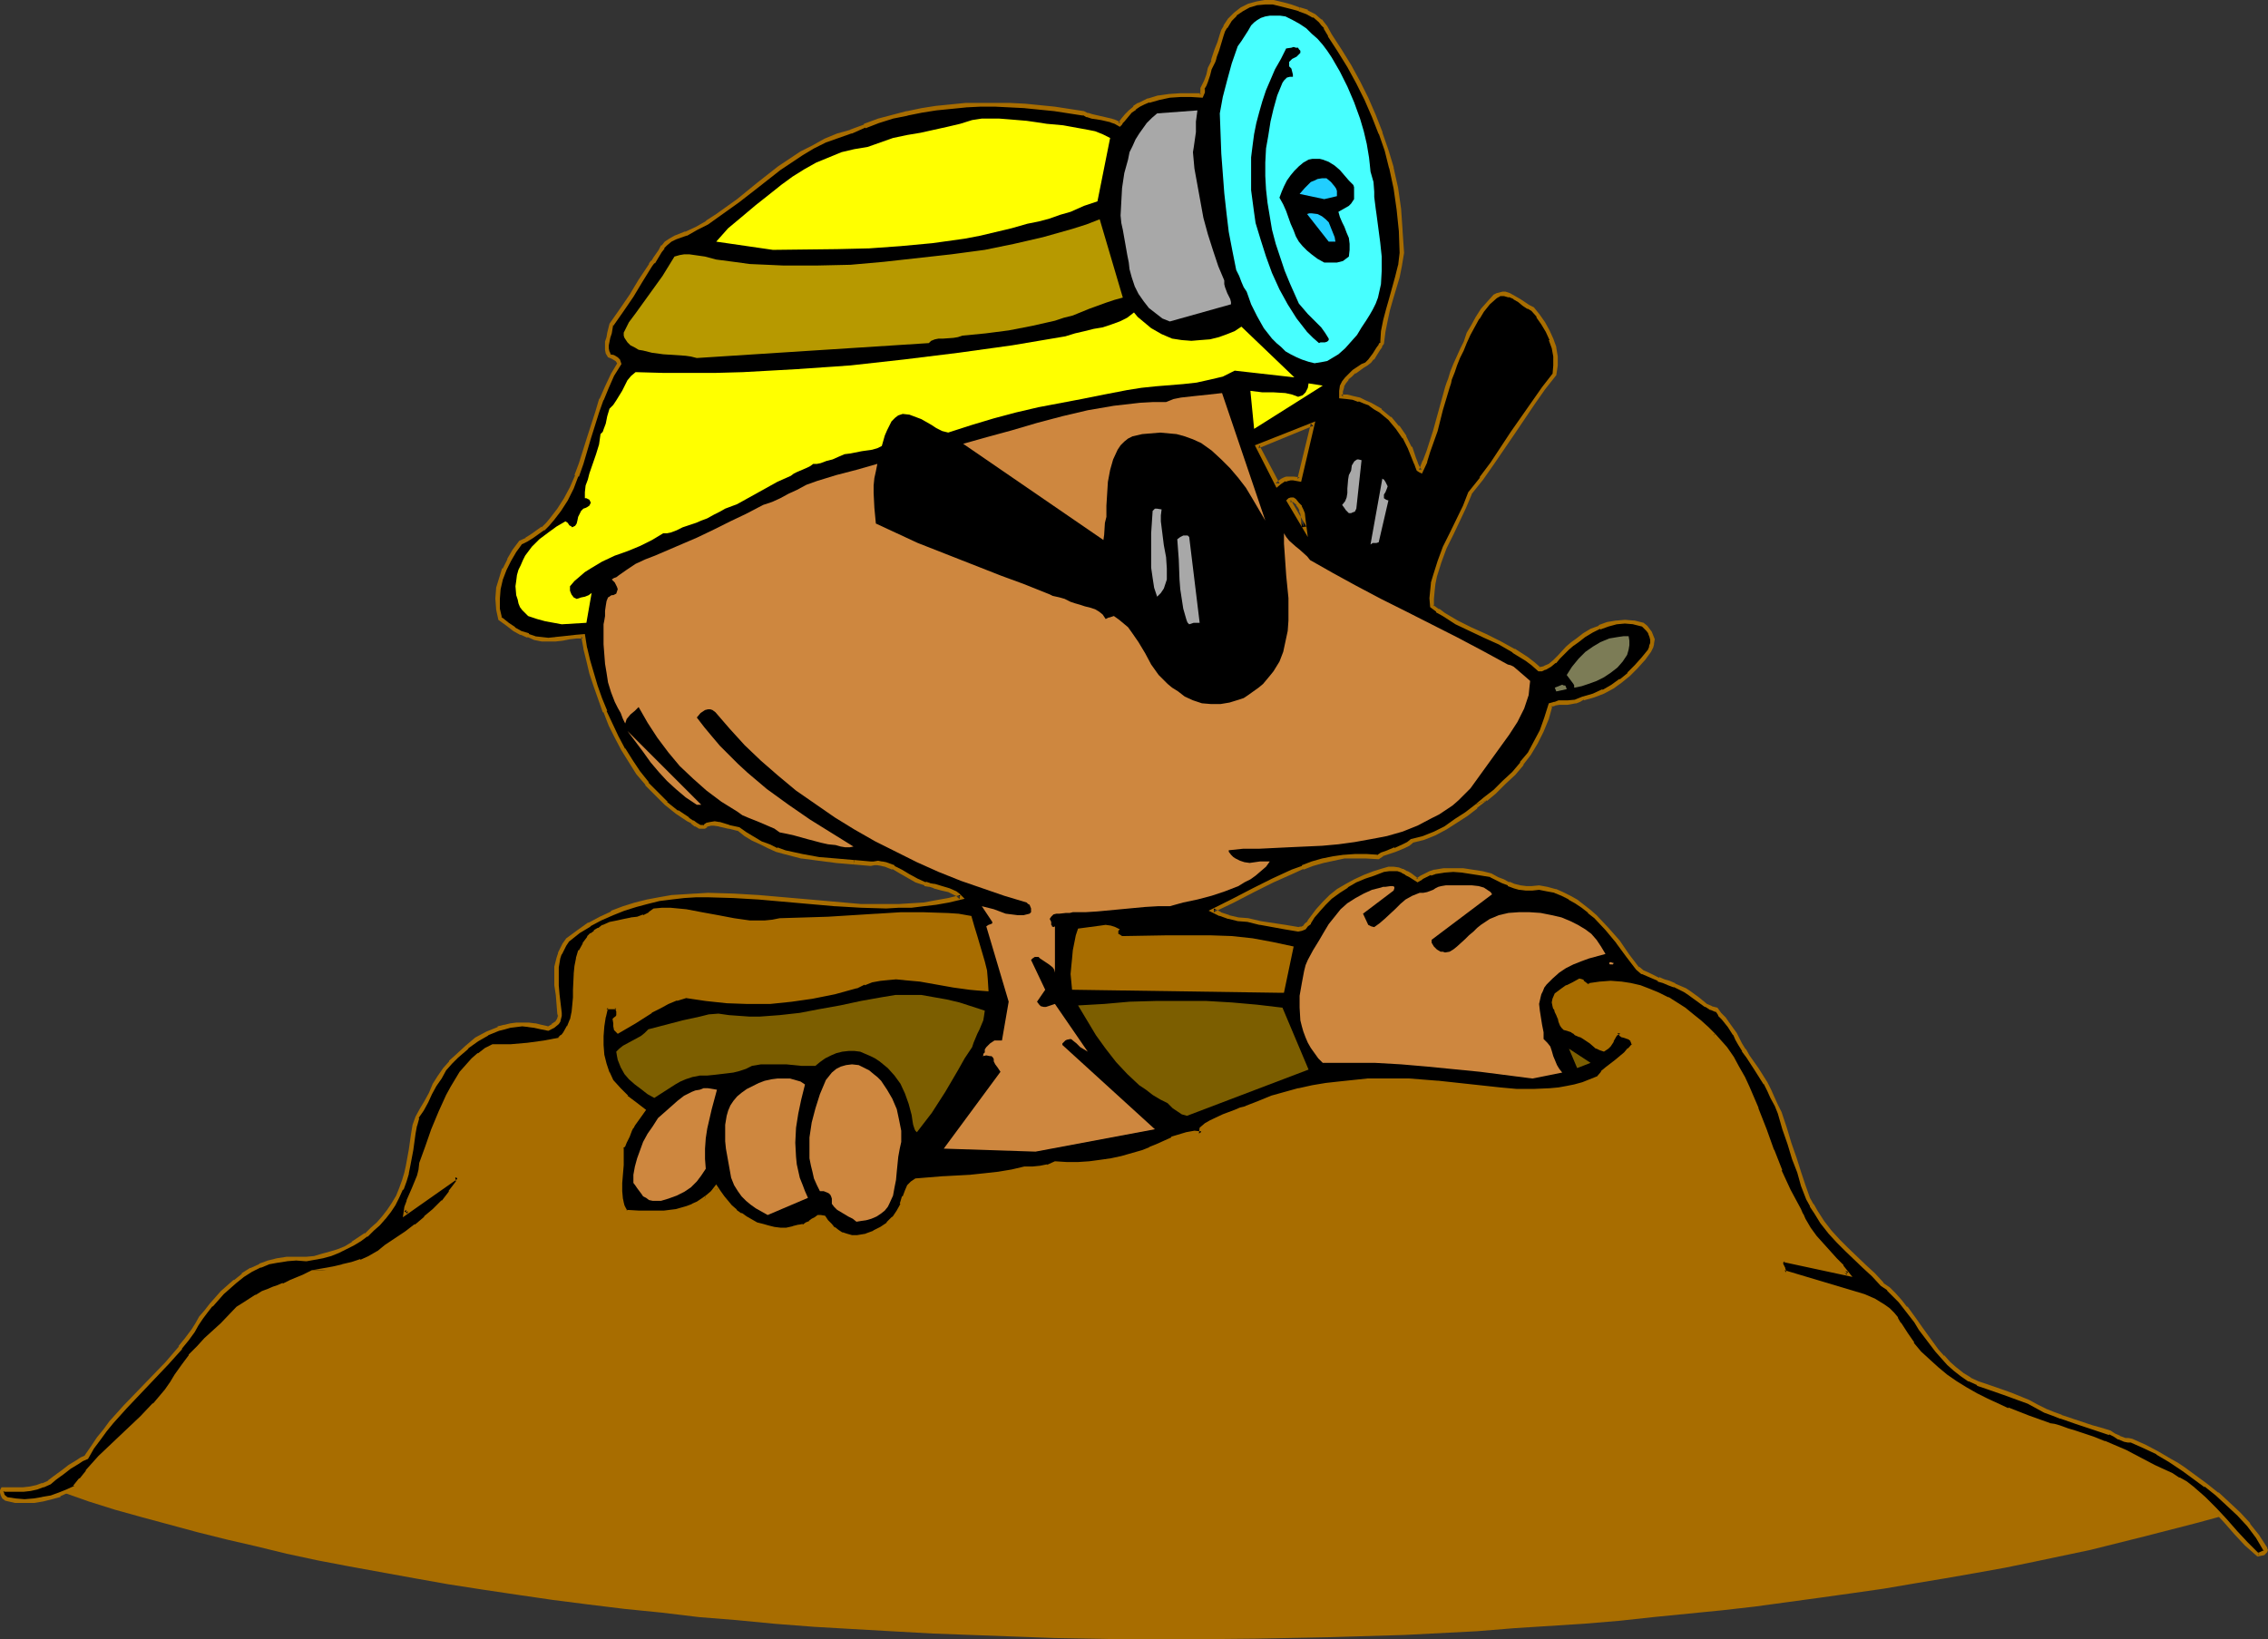 <?xml version="1.0" encoding="UTF-8" standalone="no"?>
<svg
   version="1.0"
   width="129.98mm"
   height="93.973mm"
   id="svg45"
   sodipodi:docname="Gopher 1.wmf"
   xmlns:inkscape="http://www.inkscape.org/namespaces/inkscape"
   xmlns:sodipodi="http://sodipodi.sourceforge.net/DTD/sodipodi-0.dtd"
   xmlns="http://www.w3.org/2000/svg"
   xmlns:svg="http://www.w3.org/2000/svg">
  <rect width="100%" height="100%" fill="#333333" stroke="none"/>
  <sodipodi:namedview
     id="namedview45"
     pagecolor="#ffffff"
     bordercolor="#000000"
     borderopacity="0.25"
     inkscape:showpageshadow="2"
     inkscape:pageopacity="0.0"
     inkscape:pagecheckerboard="0"
     inkscape:deskcolor="#d1d1d1"
     inkscape:document-units="mm" />
  <defs
     id="defs1">
    <pattern
       id="WMFhbasepattern"
       patternUnits="userSpaceOnUse"
       width="6"
       height="6"
       x="0"
       y="0" />
  </defs>
  <path
     style="fill:#a86d00;fill-opacity:1;fill-rule:evenodd;stroke:none"
     d="m 255.489,355.175 16.483,-0.162 16.16,-0.323 16.16,-0.485 15.675,-0.808 7.918,-0.646 7.595,-0.485 7.595,-0.485 7.757,-0.646 7.434,-0.808 14.706,-1.454 7.11,-0.808 7.11,-0.97 7.11,-0.97 6.949,-0.97 6.787,-0.97 6.626,-1.131 6.787,-1.131 6.464,-1.131 6.302,-1.131 6.302,-1.293 6.141,-1.293 6.141,-1.293 5.818,-1.454 5.818,-1.454 5.656,-1.454 5.656,-1.454 5.333,-1.454 -2.586,-2.909 -1.454,-1.293 -1.454,-1.293 -1.616,-1.131 -1.616,-1.293 -1.778,-0.97 -1.939,-0.808 -4.202,-2.101 -4.202,-2.101 -4.363,-1.939 -2.424,-0.97 -2.586,-0.808 -1.454,-0.485 -1.616,-0.646 -1.778,-0.485 -1.131,-0.323 -0.97,-0.162 -4.525,-1.616 -4.525,-1.777 -4.686,-2.101 -2.101,-1.131 -2.262,-1.293 -2.262,-1.293 -1.939,-1.454 -2.101,-1.616 -1.778,-1.616 -1.778,-1.777 -1.778,-1.939 -1.454,-2.101 -1.293,-2.262 -0.646,-1.131 -0.808,-1.131 -0.97,-0.808 -0.97,-0.646 -2.262,-1.293 -2.101,-1.131 -17.291,-5.009 v -0.323 l -0.162,-0.485 -0.323,-0.646 v -0.323 -0.323 l 0.162,-0.323 0.323,-0.323 13.898,3.07 -1.293,-1.616 -1.454,-1.454 -1.454,-1.616 -1.454,-1.616 -1.454,-1.616 -1.454,-1.939 -1.131,-1.939 -0.485,-0.97 -0.323,-1.131 -1.131,-1.939 -1.131,-2.101 -1.939,-4.363 -1.778,-4.525 -1.616,-4.525 -1.778,-4.525 -1.778,-4.363 -1.131,-2.262 -1.131,-2.262 -1.293,-2.101 -1.293,-1.939 -1.293,-1.454 -1.293,-1.454 -1.454,-1.454 -1.616,-1.454 -1.616,-1.293 -1.616,-1.293 -1.939,-1.131 -1.778,-1.131 -1.939,-0.97 -1.939,-0.808 -2.101,-0.808 -1.939,-0.485 -2.262,-0.323 -2.101,-0.162 -2.101,0.162 -2.262,0.323 -0.323,0.162 h -0.323 l -0.485,-0.323 -0.646,-0.485 -0.162,-0.323 h -0.485 l -1.293,0.646 -1.293,0.808 -1.131,0.808 -1.293,0.808 -0.323,0.97 -0.162,0.646 0.162,0.808 0.162,0.485 0.323,0.646 0.323,0.646 0.323,0.808 0.162,0.646 0.162,0.808 0.323,0.323 0.485,0.323 0.485,0.323 h 0.485 l 0.485,0.323 0.485,0.162 0.485,0.485 0.808,0.323 0.808,0.485 1.616,0.97 1.293,0.97 0.646,0.485 0.808,0.162 0.646,-0.485 0.485,-0.323 0.646,-1.131 0.485,-1.131 0.485,-0.485 0.646,-0.323 0.323,0.646 0.485,0.162 0.97,0.485 0.485,0.162 0.323,0.162 0.323,0.646 0.162,0.646 -0.97,0.97 -0.808,0.97 -1.939,1.616 -2.101,1.616 -0.97,0.808 -0.97,1.131 -1.616,0.808 -1.616,0.485 -1.778,0.646 -1.616,0.323 -1.778,0.323 -1.778,0.162 -3.717,0.162 h -3.717 l -3.555,-0.323 -7.272,-0.808 -6.302,-0.646 -6.141,-0.485 -5.979,-0.162 -3.07,0.162 -3.07,0.162 -2.909,0.323 -3.07,0.485 -2.909,0.485 -2.909,0.646 -2.909,0.808 -2.909,0.808 -2.747,0.97 -2.909,1.293 -1.131,0.323 -1.131,0.485 -1.293,0.323 -1.293,0.646 -2.586,1.131 -1.131,0.646 -1.131,0.97 v 0.97 l -1.454,-0.162 -1.616,0.323 -1.616,0.323 -1.616,0.646 -3.232,1.454 -1.616,0.808 -1.454,0.485 -2.262,0.808 -2.424,0.646 -2.262,0.323 -2.262,0.485 -2.424,0.162 -2.262,0.323 h -2.586 l -2.586,-0.162 -1.454,0.646 -1.778,0.323 -1.616,0.162 h -1.616 l -2.909,0.646 -2.747,0.485 -3.07,0.323 -2.909,0.323 -5.979,0.323 -6.141,0.485 -0.646,0.485 -0.646,0.808 -0.646,0.97 -0.485,1.293 -0.485,1.616 -0.808,1.616 -0.97,1.293 -1.293,1.293 -1.293,1.131 -1.616,0.808 -1.778,0.485 -1.778,0.323 h -1.454 l -1.131,-0.162 -0.97,-0.323 -0.808,-0.485 -0.97,-0.646 -0.646,-0.808 -0.808,-0.808 -0.646,-0.808 -0.646,-0.162 h -0.485 l -0.646,0.323 -0.485,0.485 -0.646,0.323 -0.808,0.485 -0.646,0.323 -0.97,0.162 -1.293,0.323 -1.293,0.162 h -1.454 -1.293 l -1.293,-0.323 -1.293,-0.323 -1.293,-0.485 -1.293,-0.485 -1.131,-0.808 -1.131,-0.646 -0.97,-0.97 -1.131,-0.808 -0.808,-0.97 -0.808,-0.97 -0.808,-1.131 -0.646,-1.131 -0.808,1.131 -1.131,0.97 -0.97,0.646 -1.131,0.808 -1.131,0.485 -1.131,0.485 -1.131,0.323 -1.293,0.162 -2.586,0.485 h -2.747 -2.747 l -2.747,-0.162 -0.485,-0.485 -0.323,-0.808 -0.162,-0.646 -0.162,-0.808 -0.162,-1.777 v -1.777 l 0.162,-1.939 0.162,-1.939 0.162,-1.939 -0.162,-1.939 0.485,-0.485 0.323,-0.646 0.485,-1.293 0.646,-1.293 0.323,-0.646 0.323,-0.485 2.262,-3.07 -1.939,-1.454 -1.778,-1.454 -1.616,-1.616 -1.616,-1.777 -0.808,-1.939 -0.646,-1.777 -0.646,-2.101 -0.162,-1.939 v -2.101 l 0.162,-2.101 0.323,-2.101 0.646,-1.939 2.101,-0.162 0.323,0.808 0.162,0.808 -0.162,0.485 -0.162,0.162 -0.162,0.323 -0.323,0.162 0.162,0.808 v 0.646 l 0.162,0.646 0.162,0.323 0.162,0.162 3.555,-2.101 3.555,-2.262 1.778,-1.131 1.939,-0.808 1.939,-0.808 1.939,-0.646 4.363,0.646 4.525,0.485 4.525,0.162 h 4.686 l 4.686,-0.485 4.686,-0.646 4.686,-0.808 4.848,-1.293 1.616,-0.808 1.616,-0.646 1.778,-0.323 1.778,-0.162 1.778,-0.162 1.778,0.162 3.555,0.323 7.11,1.293 3.555,0.646 h 1.778 l 1.778,0.162 v -2.101 l -0.323,-1.939 -0.323,-1.777 -0.646,-1.939 -1.131,-3.717 -0.646,-1.939 -0.485,-2.101 -2.424,-0.323 -2.586,-0.162 -5.01,-0.323 -5.01,0.162 -5.171,0.162 -5.171,0.485 -5.333,0.323 -5.171,0.162 -5.333,0.162 -1.616,0.323 -1.616,0.162 h -1.616 -1.778 l -3.394,-0.485 -3.394,-0.646 -3.394,-0.646 -3.394,-0.646 -3.555,-0.323 h -1.616 l -1.778,0.162 -0.97,0.646 -1.293,0.646 -1.293,0.323 -1.454,0.323 -1.454,0.323 -1.454,0.323 -1.616,0.323 -1.454,0.646 -0.97,0.485 -0.808,0.646 -0.808,0.485 -0.646,0.646 -0.97,1.454 -0.808,1.454 -0.485,1.616 -0.323,1.616 -0.162,1.777 -0.162,3.393 v 1.616 l -0.162,1.777 -0.162,1.616 -0.485,1.616 -0.646,1.454 -0.808,1.293 -0.485,0.646 -0.646,0.646 -3.232,0.808 -3.717,0.485 -3.717,0.162 h -3.717 l -1.616,0.97 -1.454,0.97 -1.293,1.131 -1.293,1.454 -1.131,1.454 -1.131,1.454 -0.97,1.777 -0.808,1.616 -1.778,3.555 -1.454,3.878 -1.293,3.717 -1.293,3.393 -0.162,1.616 -0.485,1.293 -0.97,2.747 -1.131,2.585 -0.485,1.293 -0.162,1.293 10.989,-7.756 v 0 l 0.162,0.485 0.162,0.808 -1.616,2.101 -1.616,1.939 -1.939,1.939 -1.939,1.616 -1.939,1.777 -2.262,1.616 -4.363,2.747 -1.616,1.454 -1.939,0.97 -1.778,0.808 -1.939,0.646 -2.101,0.485 -2.101,0.485 -2.101,0.323 -2.262,0.485 -0.97,0.485 -0.808,0.323 -2.909,1.131 -0.808,0.323 -0.808,0.485 -1.131,0.485 -0.97,0.162 -1.131,0.485 -1.131,0.646 -1.454,0.646 -2.747,1.777 -1.454,0.808 -3.232,3.555 -3.555,3.232 -1.616,1.777 -1.778,1.777 -1.454,2.101 -1.454,2.101 -1.131,1.616 -1.131,1.616 -2.586,3.07 -2.747,2.909 -2.909,2.747 -3.07,2.909 -3.07,2.909 -2.747,3.07 -1.293,1.616 -1.293,1.777 -1.293,0.646 -1.293,0.485 5.494,1.939 5.656,1.777 5.818,1.616 5.979,1.616 5.979,1.616 6.464,1.616 6.302,1.454 6.626,1.616 6.787,1.454 6.787,1.293 7.11,1.293 7.11,1.293 7.272,1.293 7.272,1.131 7.595,1.131 7.757,1.131 7.595,0.97 7.918,0.97 8.08,0.808 8.08,0.97 8.08,0.646 8.403,0.808 8.403,0.646 8.403,0.485 8.565,0.485 8.726,0.485 8.726,0.323 8.726,0.323 8.888,0.323 9.05,0.162 8.888,0.162 z"
     id="path1" />
  <path
     style="fill:#000000;fill-opacity:1;fill-rule:evenodd;stroke:none"
     d="m 282.476,114.244 -3.232,-5.817 v -0.162 h 0.323 0.485 l 0.323,0.162 0.808,0.646 0.323,0.808 0.323,0.646 0.323,0.646 0.162,1.616 z m 206.525,222.671 0.485,-0.162 0.808,-0.323 0.485,-0.323 v -0.162 l -0.162,-0.323 -1.616,-2.747 -1.939,-2.585 -2.101,-2.262 -2.424,-2.262 -2.262,-2.101 -2.424,-1.939 -2.586,-1.777 -2.262,-1.777 -1.454,-0.97 -1.454,-0.808 -2.747,-1.616 -2.747,-1.293 -2.909,-1.293 -0.646,-0.162 -0.808,-0.162 -1.293,-0.323 -0.97,-0.646 -0.97,-0.485 -1.939,-0.646 -1.939,-0.646 -3.394,-0.97 -3.232,-1.293 -1.778,-0.485 -1.616,-0.808 -1.939,-0.97 -1.778,-0.808 -3.555,-1.454 -1.778,-0.646 -3.717,-1.293 -1.939,-0.646 -1.778,-0.97 -1.616,-0.97 -1.454,-1.131 -1.454,-1.293 -1.293,-1.454 -1.293,-1.454 -2.262,-3.07 -1.131,-1.454 -1.131,-1.616 -2.262,-3.07 -1.131,-1.454 -1.293,-1.293 -1.293,-1.293 -1.293,-0.97 -1.939,-2.101 -1.939,-1.777 -3.878,-3.717 -1.778,-1.777 -1.778,-1.939 -1.616,-2.101 -1.454,-2.262 -0.97,-1.454 -0.646,-1.454 -1.131,-2.909 -0.97,-2.909 -0.97,-2.909 -1.131,-3.232 -0.97,-3.232 -1.131,-3.393 -0.646,-1.616 -0.97,-1.777 -0.646,-1.454 -0.646,-1.616 -1.939,-2.909 -1.939,-2.909 -0.97,-1.293 -0.646,-1.293 -0.646,-1.131 -0.646,-1.131 -1.131,-1.616 -1.293,-1.777 -0.808,-0.808 -0.646,-0.97 -1.131,-0.485 -1.131,-0.485 -1.939,-1.293 -1.778,-1.454 -0.97,-0.646 -0.97,-0.485 -1.293,-0.485 -1.131,-0.485 -1.131,-0.485 -1.131,-0.323 -2.262,-0.97 -1.131,-0.646 -1.131,-0.808 -2.101,-2.747 -2.101,-2.909 -2.424,-2.747 -2.424,-2.747 -1.454,-1.131 -1.293,-1.131 -1.454,-0.97 -1.454,-0.97 -1.616,-0.808 -1.616,-0.485 -1.616,-0.485 -1.778,-0.323 -1.454,0.162 h -1.454 l -1.293,-0.162 -1.293,-0.323 -1.131,-0.485 -1.293,-0.646 -1.293,-0.485 -1.131,-0.646 -2.101,-0.485 -2.101,-0.323 -1.939,-0.323 -2.101,-0.162 -2.101,0.162 -1.939,0.323 -0.97,0.323 -1.939,0.808 -0.808,0.646 -1.616,-0.97 -0.808,-0.646 -0.97,-0.323 -0.808,-0.323 -0.97,-0.162 h -1.131 l -0.97,0.162 -2.101,0.808 -2.101,0.808 -1.939,0.808 -1.939,0.97 -1.778,1.293 -1.616,1.131 -1.454,1.454 -1.454,1.616 -0.97,1.293 -0.808,1.293 -0.646,0.485 -0.485,0.646 -0.485,0.162 -0.808,0.162 -2.747,-0.485 -5.494,-0.808 -2.586,-0.646 -2.101,-0.323 -2.101,-0.323 -1.778,-0.808 -1.616,-0.646 4.363,-2.101 4.363,-2.262 4.202,-2.262 4.202,-1.939 2.262,-0.808 2.101,-0.808 2.262,-0.646 2.262,-0.485 2.424,-0.323 2.262,-0.162 h 2.586 l 2.424,0.162 0.808,-0.485 0.97,-0.485 1.939,-0.646 1.778,-0.808 0.97,-0.485 0.97,-0.485 2.424,-0.808 2.424,-0.97 2.424,-1.131 2.101,-1.454 2.262,-1.616 2.101,-1.616 2.101,-1.616 1.939,-1.454 2.101,-2.101 2.101,-1.939 1.778,-2.101 1.616,-2.262 1.454,-2.262 1.293,-2.585 0.97,-2.747 0.808,-2.909 0.97,-0.323 0.808,-0.162 h 1.939 l 1.778,-0.323 0.808,-0.162 0.808,-0.485 2.262,-0.646 2.101,-0.808 1.939,-0.97 1.939,-1.293 1.616,-1.454 1.616,-1.616 1.454,-1.616 1.454,-1.777 0.323,-0.808 0.162,-0.808 0.162,-0.808 -0.162,-0.808 -0.323,-0.646 -0.485,-0.808 -0.485,-0.485 -0.646,-0.646 -1.939,-0.485 h -1.939 -1.778 l -1.939,0.485 -1.778,0.646 -1.778,0.808 -1.616,0.97 -1.454,0.97 -0.97,0.808 -1.131,0.97 -1.939,1.939 -0.808,0.97 -1.131,0.808 -1.131,0.646 -0.485,0.162 h -0.646 l -1.293,-1.131 -1.293,-0.97 -2.909,-1.939 -3.07,-1.616 -3.07,-1.616 -3.232,-1.454 -2.909,-1.454 -2.909,-1.616 -1.293,-0.97 -1.293,-0.808 v -1.777 l 0.162,-1.616 0.162,-1.616 0.323,-1.616 0.97,-3.07 1.293,-3.07 1.454,-2.909 2.747,-5.979 1.131,-2.909 2.586,-3.07 2.262,-3.232 4.525,-6.787 4.363,-6.464 2.262,-3.07 2.424,-3.07 0.162,-1.939 v -1.939 l -0.323,-1.939 -0.646,-1.777 -0.808,-1.777 -0.808,-1.777 -1.131,-1.454 -1.293,-1.616 -0.808,-0.323 -1.131,-0.808 -0.97,-0.646 -0.97,-0.646 -1.131,-0.485 -0.97,-0.323 h -0.485 l -0.646,0.162 -0.485,0.162 -0.485,0.323 -1.454,1.293 -1.293,1.616 -1.131,1.616 -0.97,1.777 -0.808,1.777 -0.808,1.777 -0.646,1.616 -0.808,1.454 -0.646,1.777 -0.646,1.616 -0.485,1.616 -0.323,0.808 -0.323,0.97 -1.293,4.686 -1.293,4.525 -1.454,4.525 -0.808,2.101 -0.808,2.101 h -0.323 l -0.323,-0.323 -0.323,-0.646 -0.162,-0.485 v -0.323 l -0.323,-0.808 -0.97,-2.424 -1.293,-2.262 -1.454,-2.101 -1.616,-1.939 -1.939,-1.616 -1.131,-0.808 -1.131,-0.646 -1.131,-0.485 -1.293,-0.485 -1.454,-0.485 -1.293,-0.162 h -1.131 v -1.131 l 0.162,-1.131 0.485,-0.97 0.485,-0.808 0.808,-0.646 0.808,-0.808 1.939,-1.131 0.808,-0.485 0.646,-0.646 0.485,-0.646 0.485,-0.646 0.808,-1.454 0.485,-0.646 0.485,-0.485 0.162,-2.585 0.485,-2.424 0.646,-2.262 0.485,-2.262 1.454,-4.686 0.485,-2.585 0.485,-2.747 -0.162,-4.686 -0.485,-4.686 -0.646,-4.686 -0.97,-4.363 -0.97,-3.717 -1.293,-3.878 -1.454,-3.717 -1.778,-3.717 -1.778,-3.555 -1.939,-3.393 -1.939,-3.555 -2.262,-3.232 -0.485,-0.808 -0.323,-0.97 -0.646,-0.646 -0.485,-0.646 -1.454,-1.131 -1.454,-0.808 -1.778,-0.646 -1.778,-0.485 -1.778,-0.485 -1.939,-0.485 h -1.778 l -1.778,0.162 -1.778,0.646 -1.616,0.646 -1.293,1.131 -1.293,1.293 -0.97,1.454 -0.485,0.808 -0.323,0.97 -0.323,1.616 -0.646,1.616 -0.485,1.454 -0.162,0.485 -0.162,0.646 -0.323,0.808 -0.323,0.646 -0.485,1.293 -0.323,1.454 -0.323,0.808 -0.485,0.808 v 0.808 l -0.323,0.646 -2.262,-0.162 h -2.262 l -2.424,0.323 -2.262,0.323 -2.262,0.646 -0.97,0.485 -0.97,0.485 -0.97,0.646 -0.97,0.646 -0.808,0.97 -0.808,0.97 -0.323,0.323 -0.162,0.323 -0.162,0.162 v 0.162 l -0.97,-0.485 -0.97,-0.485 -2.101,-0.323 -2.101,-0.485 -0.808,-0.323 -0.97,-0.323 -6.302,-0.97 -6.302,-0.646 -3.232,-0.162 -3.232,-0.162 h -3.232 l -3.232,0.162 -3.232,0.323 -3.07,0.323 -3.232,0.485 -3.07,0.646 -3.07,0.808 -3.07,0.808 -3.07,1.131 -3.07,1.131 -2.747,0.97 -2.747,1.131 -2.586,1.293 -2.586,1.454 -2.424,1.616 -2.262,1.616 -4.525,3.555 -4.525,3.393 -4.363,3.232 -2.262,1.454 -2.262,1.293 -2.424,1.131 -2.262,0.97 -1.131,0.485 -0.808,0.646 -0.646,0.808 -0.646,0.97 -0.97,1.616 -0.646,0.646 -0.485,0.646 -2.262,3.393 -1.939,3.232 -2.101,3.232 -2.262,3.07 -0.323,1.777 -0.323,0.97 -0.162,0.97 -0.162,0.808 v 0.808 l 0.323,0.808 0.323,0.646 0.808,0.323 0.646,0.323 0.485,0.485 0.162,0.323 v 0.323 l -1.454,2.424 -1.293,2.585 -1.131,2.585 -0.97,2.747 -1.616,5.656 -1.778,5.656 -0.97,2.585 -1.131,2.585 -1.131,2.424 -1.454,2.424 -1.778,2.101 -0.808,0.97 -0.97,0.97 -1.131,0.808 -1.131,0.646 -1.293,0.808 -1.293,0.646 -1.293,1.939 -1.293,1.939 -0.97,1.939 -0.808,2.101 -0.485,2.101 -0.162,2.262 v 2.101 l 0.485,2.262 1.616,1.131 1.454,0.97 1.454,0.97 1.616,0.485 1.454,0.646 1.454,0.162 1.454,0.162 1.616,-0.162 1.454,-0.162 1.454,-0.323 1.454,-0.162 h 1.454 l 0.646,2.585 0.485,2.747 0.808,2.747 0.808,2.747 0.97,2.747 1.131,2.747 1.293,2.909 1.131,2.585 1.616,2.747 1.454,2.585 1.778,2.424 1.778,2.424 2.101,2.101 2.101,2.101 2.262,1.939 2.424,1.616 0.97,0.485 0.808,0.646 0.808,0.323 0.485,0.162 h 0.485 l 0.323,-0.323 0.323,-0.162 0.646,-0.323 h 0.97 l 0.97,0.162 2.101,0.485 2.101,0.485 1.454,1.131 1.778,1.131 1.616,0.808 1.616,0.808 1.778,0.646 1.778,0.485 3.717,0.97 3.717,0.485 3.717,0.485 3.717,0.323 3.717,0.323 0.808,-0.162 h 0.808 l 0.808,0.162 0.808,0.162 1.616,0.646 1.778,0.808 1.616,0.97 1.778,0.97 1.778,0.808 0.97,0.323 0.97,0.162 1.778,0.485 1.454,0.485 1.293,0.485 0.646,0.485 0.646,0.485 -2.747,0.646 -2.586,0.485 -2.747,0.323 -2.747,0.323 -2.586,0.162 h -2.747 l -5.494,-0.162 -5.494,-0.323 -5.656,-0.485 -10.989,-0.97 -5.494,-0.323 -5.494,-0.162 h -2.586 l -2.747,0.323 -2.586,0.162 -2.586,0.485 -2.586,0.485 -2.586,0.646 -2.586,0.808 -2.586,0.97 -2.424,1.131 -2.424,1.454 -2.424,1.454 -2.262,1.777 -0.808,0.97 -0.485,0.97 -0.485,0.97 -0.162,1.131 -0.485,1.939 v 1.939 1.939 l 0.323,1.939 0.323,4.201 v 0.485 0.646 l -0.162,0.323 -0.323,0.485 -0.97,0.808 -1.131,0.485 -1.293,-0.323 -1.454,-0.323 -1.293,-0.162 h -1.454 -1.293 l -1.293,0.162 -1.293,0.323 -1.293,0.323 -2.424,0.97 -2.262,1.454 -2.101,1.616 -2.262,1.939 -1.293,1.293 -1.293,1.616 -1.131,1.616 -0.97,1.777 -0.97,1.777 -0.97,1.777 -0.97,1.616 -0.97,1.777 -0.485,1.777 -0.323,1.777 -0.485,3.555 -0.646,3.393 -0.323,1.616 -0.485,1.616 -0.646,1.777 -0.808,1.777 -0.97,1.454 -0.97,1.616 -1.131,1.454 -1.131,1.293 -1.293,1.131 -1.293,1.293 -1.454,0.97 -1.454,0.97 -1.616,0.808 -1.616,0.646 -1.616,0.646 -1.778,0.485 -1.778,0.323 -1.778,0.323 H 64.155 62.054 l -1.939,0.323 -1.939,0.485 -1.939,0.646 -1.778,0.97 -1.778,1.131 -1.778,1.293 -2.747,2.424 -2.424,2.747 -1.131,1.293 -0.97,1.454 -0.97,1.293 -0.808,1.454 -1.454,1.777 -1.293,1.939 -2.909,3.393 -5.979,6.14 -3.07,3.232 -2.909,3.232 -1.454,1.777 -1.454,1.939 -1.293,1.939 -1.293,2.101 -1.131,0.485 -0.808,0.485 -1.616,1.131 -1.616,0.97 -1.616,1.293 -1.293,0.97 -1.293,0.646 -1.454,0.485 -1.293,0.323 -1.454,0.162 H 3.555 0.646 l -0.162,0.323 -0.162,0.323 0.162,0.485 0.323,0.485 0.485,0.323 2.101,0.485 1.939,0.162 1.939,-0.162 1.939,-0.323 1.939,-0.485 1.778,-0.485 1.616,-0.808 1.778,-0.808 1.293,-1.777 1.293,-1.616 2.747,-3.07 3.07,-2.909 3.07,-2.909 2.909,-2.747 2.747,-2.909 2.586,-3.07 1.131,-1.616 1.131,-1.616 1.454,-2.101 1.454,-2.101 1.778,-1.777 1.616,-1.777 3.555,-3.232 3.232,-3.555 1.454,-0.808 2.747,-1.777 1.454,-0.646 1.131,-0.646 1.131,-0.485 0.97,-0.162 1.131,-0.485 0.808,-0.485 0.808,-0.323 2.909,-1.131 0.808,-0.323 0.97,-0.485 4.363,-0.808 2.101,-0.485 2.101,-0.485 1.939,-0.646 1.778,-0.808 1.939,-0.97 1.616,-1.454 4.363,-2.747 2.262,-1.616 1.939,-1.777 1.939,-1.616 1.939,-1.939 1.616,-1.939 1.616,-2.101 -0.162,-0.808 -0.162,-0.485 -10.989,7.756 0.162,-1.293 0.485,-1.293 1.131,-2.585 0.97,-2.747 0.485,-1.293 0.162,-1.616 1.293,-3.393 1.293,-3.717 1.454,-3.878 1.778,-3.555 0.808,-1.616 0.97,-1.777 1.131,-1.454 1.131,-1.454 1.293,-1.454 1.293,-1.131 1.454,-0.97 1.616,-0.97 h 3.717 l 3.717,-0.162 3.717,-0.485 3.232,-0.808 0.646,-0.646 0.485,-0.646 0.808,-1.293 0.646,-1.454 0.485,-1.616 0.162,-1.616 0.162,-1.777 v -1.616 l 0.162,-3.393 0.162,-1.777 0.323,-1.616 0.485,-1.616 0.808,-1.454 0.97,-1.454 0.646,-0.646 0.808,-0.485 0.808,-0.646 0.97,-0.485 1.454,-0.646 1.616,-0.323 1.454,-0.323 1.454,-0.323 1.454,-0.323 1.293,-0.323 1.293,-0.646 0.97,-0.646 1.778,-0.162 h 1.616 l 3.555,0.323 3.394,0.646 3.394,0.646 3.394,0.646 3.394,0.485 h 1.778 1.616 l 1.616,-0.162 1.616,-0.323 5.333,-0.162 5.171,-0.162 5.333,-0.323 5.171,-0.485 5.171,-0.162 5.01,-0.162 5.01,0.323 2.586,0.162 2.424,0.323 0.485,2.101 0.646,1.939 1.131,3.717 0.646,1.939 0.323,1.777 0.323,1.939 v 2.101 l -1.778,-0.162 h -1.778 l -3.555,-0.646 -7.11,-1.293 -3.555,-0.323 -1.778,-0.162 -1.778,0.162 -1.778,0.162 -1.778,0.323 -1.616,0.646 -1.616,0.808 -4.848,1.293 -4.686,0.808 -4.686,0.646 -4.686,0.485 h -4.686 l -4.525,-0.162 -4.525,-0.485 -4.363,-0.646 -1.939,0.646 -1.939,0.808 -1.939,0.808 -1.778,1.131 -3.555,2.262 -3.555,2.101 -0.162,-0.162 -0.162,-0.323 -0.162,-0.646 v -0.646 l -0.162,-0.808 0.323,-0.162 0.162,-0.323 0.162,-0.162 0.162,-0.485 -0.162,-0.808 -0.323,-0.808 -2.101,0.162 -0.646,1.939 -0.323,2.101 -0.162,2.101 v 2.101 l 0.162,1.939 0.646,2.101 0.646,1.777 0.808,1.939 1.616,1.777 1.616,1.616 1.778,1.454 1.939,1.454 -2.262,3.07 -0.323,0.485 -0.323,0.646 -0.646,1.293 -0.485,1.293 -0.323,0.646 -0.485,0.485 0.162,1.939 -0.162,1.939 -0.162,1.939 -0.162,1.939 v 1.777 l 0.162,1.777 0.162,0.808 0.162,0.646 0.323,0.808 0.485,0.485 2.747,0.162 h 2.747 2.747 l 2.586,-0.485 1.293,-0.162 1.131,-0.323 1.131,-0.485 1.131,-0.485 1.131,-0.808 0.97,-0.646 1.131,-0.97 0.808,-1.131 0.646,1.131 0.808,1.131 0.808,0.97 0.808,0.97 1.131,0.808 0.97,0.97 1.131,0.646 1.131,0.808 1.293,0.485 1.293,0.485 1.293,0.323 1.293,0.323 h 1.293 1.454 l 1.293,-0.162 1.293,-0.323 0.97,-0.162 0.646,-0.323 0.808,-0.485 0.646,-0.323 0.485,-0.485 0.646,-0.323 h 0.485 l 0.646,0.162 0.646,0.808 0.808,0.808 0.646,0.808 0.97,0.646 0.808,0.485 0.97,0.323 1.131,0.162 h 1.454 l 1.778,-0.323 1.778,-0.485 1.616,-0.808 1.293,-1.131 1.293,-1.293 0.97,-1.293 0.808,-1.616 0.485,-1.616 0.485,-1.293 0.646,-0.97 0.646,-0.808 0.646,-0.485 6.141,-0.485 5.979,-0.323 2.909,-0.323 3.07,-0.323 2.747,-0.485 2.909,-0.646 h 1.616 l 1.616,-0.162 1.778,-0.323 1.454,-0.646 2.586,0.162 h 2.586 l 2.262,-0.323 2.424,-0.162 2.262,-0.485 2.262,-0.323 2.424,-0.646 2.262,-0.808 1.454,-0.485 1.616,-0.808 3.232,-1.454 1.616,-0.646 1.616,-0.323 1.616,-0.323 1.454,0.162 v -0.97 l 1.131,-0.97 1.131,-0.646 2.586,-1.131 1.293,-0.646 1.293,-0.323 1.131,-0.485 1.131,-0.323 2.909,-1.293 2.747,-0.97 2.909,-0.808 2.909,-0.808 2.909,-0.646 2.909,-0.485 3.07,-0.485 2.909,-0.323 3.07,-0.162 3.07,-0.162 5.979,0.162 6.141,0.485 6.302,0.646 7.272,0.808 3.555,0.323 h 3.717 l 3.717,-0.162 1.778,-0.162 1.778,-0.323 1.616,-0.323 1.778,-0.646 1.616,-0.485 1.616,-0.808 0.97,-1.131 0.97,-0.808 2.101,-1.616 1.939,-1.616 0.808,-0.97 0.97,-0.97 -0.162,-0.646 -0.323,-0.646 -0.323,-0.162 -0.485,-0.162 -0.97,-0.485 -0.485,-0.162 -0.323,-0.646 -0.646,0.323 -0.485,0.485 -0.485,1.131 -0.646,1.131 -0.485,0.323 -0.646,0.485 -0.808,-0.162 -0.646,-0.485 -1.293,-0.97 -1.616,-0.97 -0.808,-0.485 -0.808,-0.323 -0.485,-0.485 -0.485,-0.162 -0.485,-0.323 h -0.485 l -0.485,-0.323 -0.485,-0.323 -0.323,-0.323 -0.162,-0.808 -0.162,-0.646 -0.323,-0.808 -0.323,-0.646 -0.323,-0.646 -0.162,-0.485 -0.162,-0.808 0.162,-0.646 0.323,-0.97 1.293,-0.808 1.131,-0.808 1.293,-0.808 1.293,-0.646 h 0.485 l 0.162,0.323 0.646,0.485 0.485,0.323 h 0.323 l 0.323,-0.162 2.262,-0.323 2.101,-0.162 2.101,0.162 2.262,0.323 1.939,0.485 2.101,0.808 1.939,0.808 1.939,0.97 1.778,1.131 1.939,1.131 1.616,1.293 1.616,1.293 1.616,1.454 1.454,1.454 1.293,1.454 1.293,1.454 1.293,1.939 1.293,2.101 1.131,2.262 1.131,2.262 1.778,4.363 1.778,4.525 1.616,4.525 1.778,4.525 1.939,4.363 1.131,2.101 1.131,1.939 0.323,1.131 0.485,0.97 1.131,1.939 1.454,1.939 1.454,1.616 1.454,1.616 1.454,1.616 1.454,1.454 1.293,1.616 -13.898,-3.07 -0.323,0.323 -0.162,0.323 v 0.323 0.323 l 0.323,0.646 0.162,0.485 v 0.323 l 17.291,5.009 2.101,1.131 2.262,1.293 0.97,0.646 0.97,0.808 0.808,1.131 0.646,1.131 1.293,2.262 1.454,2.101 1.778,1.939 1.778,1.777 1.778,1.616 2.101,1.616 1.939,1.454 2.262,1.293 2.262,1.293 2.101,1.131 4.686,2.101 4.525,1.777 4.525,1.616 0.97,0.162 1.131,0.323 1.778,0.485 1.616,0.646 1.454,0.485 2.586,0.808 2.424,0.97 4.363,1.939 4.202,2.101 2.101,0.97 2.101,1.131 1.616,0.646 1.616,0.97 1.454,0.97 1.454,0.97 2.586,2.262 2.424,2.424 2.262,2.424 2.262,2.585 2.262,2.424 z m -212.342,-231.882 -4.202,-8.241 11.797,-4.848 -2.747,11.958 -1.454,-0.323 h -0.646 l -0.646,0.162 -0.485,0.162 -0.485,0.323 -0.646,0.323 z"
     id="path2" />
  <path
     style="fill:#a86d00;fill-opacity:1;fill-rule:evenodd;stroke:none"
     d="m 281.992,114.244 0.97,-0.162 -3.394,-5.817 v 0.485 -0.162 l -0.162,0.162 h 0.323 -0.162 0.485 -0.162 0.323 -0.162 l 0.808,0.646 h -0.162 l 0.485,0.646 v 0 l 0.323,0.646 h -0.162 l 0.323,0.646 v 0 l 0.162,1.454 0.162,1.454 1.293,2.101 -0.485,-3.717 -0.162,-1.454 -0.323,-0.808 v 0 l -0.323,-0.646 v -0.162 l -0.646,-0.646 -0.646,-0.808 -0.485,-0.323 h -0.646 l -0.485,0.162 -0.485,0.485 4.686,7.918 z"
     id="path3" />
  <path
     style="fill:#a86d00;fill-opacity:1;fill-rule:evenodd;stroke:none"
     d="m 489.001,337.238 0.646,-0.162 0.808,-0.162 0.646,-0.646 0.162,-0.485 -0.162,-0.323 v -0.162 l -1.778,-2.747 -1.939,-2.424 v -0.162 l -2.101,-2.262 -2.424,-2.262 -2.262,-2.101 h -0.162 l -2.424,-1.939 v 0 l -2.424,-1.777 -2.424,-1.777 -1.454,-0.97 -1.454,-0.808 -2.747,-1.616 v 0 l -2.747,-1.454 -2.909,-1.293 -0.808,-0.162 h -0.808 0.162 l -1.293,-0.485 h 0.162 l -1.131,-0.485 -0.97,-0.646 -2.101,-0.646 -1.778,-0.485 -3.394,-1.131 -3.394,-1.131 h 0.162 l -1.778,-0.646 v 0 l -1.616,-0.646 -1.939,-0.97 -1.778,-0.97 v 0 l -3.555,-1.454 v 0 l -1.778,-0.646 -3.717,-1.293 -1.939,-0.646 v 0 l -1.778,-0.808 h 0.162 l -1.616,-0.97 -1.616,-1.293 0.162,0.162 -1.454,-1.293 -1.293,-1.454 v 0.162 l -1.293,-1.454 v 0 l -3.394,-4.686 -1.131,-1.616 -2.101,-2.909 h -0.162 l -1.131,-1.454 v 0 l -1.293,-1.454 -1.293,-1.293 v 0 l -1.454,-0.97 h 0.162 l -1.939,-2.101 -1.939,-1.777 -3.878,-3.717 -1.778,-1.777 -1.778,-1.939 v 0 l -1.616,-2.101 -1.454,-2.262 -0.808,-1.454 v 0.162 l -0.808,-1.454 v 0 l -0.97,-2.747 -0.97,-2.909 -0.97,-3.07 -1.131,-3.232 -0.97,-3.232 -1.131,-3.393 v 0 l -0.808,-1.616 -0.808,-1.777 -0.646,-1.454 -0.808,-1.616 v 0 l -1.939,-3.07 -1.939,-2.747 -0.808,-1.454 v 0.162 l -0.808,-1.293 -0.646,-1.293 -0.485,-0.97 v 0 l -1.293,-1.777 -1.131,-1.616 -0.162,-0.162 -0.808,-0.808 v 0 l -0.808,-1.131 -1.293,-0.323 h 0.162 l -1.131,-0.485 v 0 l -1.778,-1.454 -1.778,-1.293 -0.97,-0.646 v 0 l -1.131,-0.485 -1.131,-0.485 -0.162,-0.162 -1.131,-0.485 v 0 l -1.131,-0.323 v 0 l -1.131,-0.485 v 0.162 l -2.262,-1.131 -1.131,-0.485 v 0 l -0.97,-0.808 v 0.162 l -2.101,-2.747 -2.101,-3.07 v 0 l -2.424,-2.747 -2.586,-2.747 -1.293,-1.131 v 0 l -1.454,-1.131 v 0 l -1.454,-1.131 -1.454,-0.808 v 0 l -1.616,-0.808 -1.454,-0.646 h -0.162 l -1.778,-0.485 v 0 l -1.778,-0.323 -1.616,0.162 h 0.162 -1.454 0.162 l -1.293,-0.162 v 0 l -1.293,-0.323 -1.131,-0.485 v 0.162 l -1.131,-0.646 -1.293,-0.485 -1.454,-0.808 -1.939,-0.485 -2.101,-0.323 -2.101,-0.323 v 0 h -2.101 -2.101 v 0 l -1.939,0.323 h -0.162 l -0.97,0.323 -1.939,0.97 -0.97,0.646 h 0.485 l -1.454,-1.131 -0.808,-0.485 h -0.162 l -0.808,-0.485 h -0.162 l -0.808,-0.323 -1.131,-0.162 h -1.131 l -1.131,0.323 -2.101,0.646 -2.101,0.808 v 0 l -2.101,0.97 -1.778,0.97 v 0 l -1.939,1.131 -1.616,1.293 v 0 l -1.454,1.454 -1.454,1.616 v 0 l -0.97,1.293 -0.97,1.293 h 0.162 l -0.646,0.485 -0.485,0.646 0.162,-0.162 -0.646,0.323 0.162,-0.162 -0.646,0.162 h 0.162 l -2.909,-0.485 -5.333,-0.808 v 0 l -2.747,-0.646 v 0 l -2.101,-0.162 -2.101,-0.485 h 0.162 l -1.939,-0.646 h 0.162 l -1.616,-0.808 v 0.808 l 4.363,-2.101 4.363,-2.262 4.202,-2.101 4.363,-1.939 2.101,-0.97 v 0.162 l 2.101,-0.808 2.262,-0.646 2.262,-0.485 v 0 l 2.262,-0.485 v 0 h 2.262 2.586 -0.162 l 2.747,0.162 0.97,-0.646 h -0.162 l 0.97,-0.323 v 0 l 1.939,-0.646 v 0 l 1.939,-0.808 0.97,-0.485 v 0 l 0.808,-0.646 h -0.162 l 2.586,-0.646 v 0 l 2.424,-0.97 v 0 l 2.424,-1.293 v 0 l 2.262,-1.454 2.262,-1.454 2.101,-1.616 v -0.162 l 2.101,-1.616 -2.586,0.97 v 0 l -2.101,1.616 -2.262,1.454 -2.262,1.616 v 0 l -2.262,1.131 v 0 l -2.424,0.97 v 0 l -2.586,0.646 -0.808,0.646 v 0 l -0.97,0.485 -1.778,0.808 v -0.162 l -1.939,0.808 v 0 l -0.97,0.323 v 0 l -0.97,0.646 0.323,-0.162 -2.424,-0.162 v 0 h -2.586 l -2.262,0.162 h -0.162 l -2.262,0.323 v 0 l -2.424,0.485 -2.262,0.646 -2.101,0.808 v 0.162 l -2.262,0.808 -4.202,1.939 -4.202,2.101 -4.363,2.262 -5.171,2.585 2.262,1.131 h 0.162 l 1.778,0.646 h 0.162 l 1.939,0.485 2.101,0.162 v 0 l 2.586,0.646 h 0.162 l 5.333,0.97 2.909,0.485 0.808,-0.162 0.808,-0.323 0.485,-0.646 0.646,-0.485 v -0.162 l 0.808,-1.293 1.131,-1.293 -0.162,0.162 1.454,-1.616 1.454,-1.454 -0.162,0.162 1.778,-1.293 1.778,-1.131 h -0.162 l 1.939,-1.131 1.939,-0.808 v 0 l 1.939,-0.646 2.101,-0.808 1.131,-0.162 h -0.162 1.131 v 0 h 0.97 -0.162 l 0.97,0.323 h -0.162 l 0.97,0.485 h -0.162 l 0.97,0.485 1.778,1.131 1.131,-0.646 h -0.162 l 1.939,-0.97 v 0.162 l 0.97,-0.323 h -0.162 l 2.101,-0.323 h -0.162 l 2.101,-0.162 2.101,0.162 h -0.162 l 2.101,0.323 2.101,0.323 1.939,0.323 h -0.162 l 1.293,0.646 1.293,0.646 1.293,0.485 v 0.162 l 1.293,0.485 1.131,0.323 h 0.162 l 1.293,0.162 v 0 h 1.454 v 0 l 1.454,-0.162 v 0 l 1.616,0.323 v 0 l 1.778,0.323 h -0.162 l 1.616,0.646 1.616,0.808 h -0.162 l 1.454,0.808 1.454,0.97 v 0 l 1.454,1.131 h -0.162 l 1.454,1.131 2.424,2.585 2.424,2.909 -0.162,-0.162 2.262,3.07 2.101,2.747 1.131,0.97 h 0.162 l 1.131,0.485 2.262,0.97 v 0.162 l 1.131,0.323 v 0 l 1.131,0.485 v 0 l 1.293,0.485 -0.162,-0.162 1.293,0.646 0.97,0.485 v 0 l 0.97,0.646 1.778,1.293 1.778,1.293 h 0.162 l 0.97,0.646 h 0.162 l 1.131,0.485 -0.162,-0.323 0.646,0.97 v 0.162 l 0.808,0.808 v 0 l 1.293,1.616 1.131,1.777 v -0.162 l 0.485,1.131 0.646,1.131 0.808,1.293 v 0.162 l 0.97,1.293 1.778,2.747 1.939,3.07 v -0.162 l 0.808,1.616 0.646,1.454 0.97,1.777 0.646,1.616 v 0 l 0.97,3.393 1.131,3.232 0.97,3.232 1.131,2.909 0.808,2.909 1.131,2.909 v 0 l 0.808,1.454 v 0.162 l 0.97,1.454 1.293,2.101 1.778,2.262 v 0 l 1.778,1.939 1.778,1.777 3.878,3.717 1.939,1.777 1.939,2.101 v 0 l 1.454,0.97 h -0.162 l 1.293,1.293 1.293,1.293 v 0 l 1.131,1.454 v 0 l 2.262,2.909 0.97,1.616 3.555,4.686 v 0 l 1.293,1.454 v 0 l 1.293,1.454 1.454,1.293 v 0 l 1.454,1.131 1.616,1.131 h 0.162 l 1.778,0.808 v 0.162 l 1.939,0.646 3.717,1.293 1.778,0.646 v 0 l 3.555,1.293 v 0 l 1.778,0.97 1.778,0.97 1.778,0.646 v 0 l 1.616,0.646 h 0.162 l 3.232,1.131 3.394,1.131 1.939,0.646 1.939,0.646 v -0.162 l 0.97,0.485 0.97,0.646 h 0.162 l 1.131,0.485 0.808,0.162 h 0.808 -0.162 l 2.909,1.293 2.747,1.293 h -0.162 l 2.747,1.616 1.454,0.97 1.454,0.97 2.424,1.777 2.424,1.777 v -0.162 l 2.424,1.939 v 0 l 2.262,2.101 2.424,2.262 2.101,2.262 v 0 l 1.939,2.585 1.616,2.747 v -0.162 l 0.162,0.323 -0.162,-0.323 v 0.162 l 0.162,-0.162 -0.485,0.323 0.162,-0.162 -0.646,0.323 -0.485,0.162 0.323,0.162 z"
     id="path4" />
  <path
     style="fill:#a86d00;fill-opacity:1;fill-rule:evenodd;stroke:none"
     d="m 322.068,173.386 v 0.162 l 1.939,-1.616 v 0 l 2.101,-2.101 2.101,-1.939 1.778,-2.101 v -0.162 l 1.616,-2.101 1.454,-2.424 v 0 l 1.293,-2.585 v 0 l 1.131,-2.747 0.808,-2.909 -0.323,0.323 0.97,-0.323 h -0.162 l 0.97,-0.162 h -0.162 1.939 v 0 l 1.778,-0.323 h 0.162 l 0.808,-0.323 0.808,-0.485 v 0.162 l 2.262,-0.646 v 0 l 2.101,-0.808 v 0 l 2.101,-1.131 v 0 l 1.778,-1.293 v 0 l 1.778,-1.454 v 0 l 1.616,-1.616 1.454,-1.616 0.162,-0.162 1.293,-1.777 0.485,-0.97 0.162,-0.646 v -0.162 l 0.162,-0.97 -0.323,-0.808 -0.323,-0.808 -0.485,-0.646 -0.485,-0.646 -0.808,-0.646 -1.939,-0.485 h -0.162 l -1.939,-0.162 -1.778,0.162 h -0.162 l -1.939,0.323 -1.778,0.646 v 0.162 l -1.778,0.646 v 0 l -1.616,0.97 -1.454,1.131 -1.131,0.808 v 0 l -1.131,0.97 -1.778,1.939 -0.97,0.97 v 0 l -0.97,0.808 v 0 l -1.131,0.485 h 0.162 l -0.646,0.162 h 0.162 -0.646 l 0.323,0.162 -1.293,-1.131 v 0 l -1.454,-1.131 -2.747,-1.777 h -0.162 l -2.909,-1.616 -3.232,-1.616 -3.232,-1.454 -2.909,-1.454 v 0 l -2.747,-1.616 -1.293,-0.97 v 0.162 l -1.293,-0.97 0.162,0.323 v -1.777 0.162 l 0.162,-1.777 0.162,-1.454 v 0 l 0.323,-1.616 0.97,-3.07 v 0 l 1.131,-3.07 1.454,-2.909 2.747,-5.817 1.293,-3.07 -0.162,0.162 2.586,-3.232 v 0 l 2.262,-3.232 4.525,-6.625 4.363,-6.464 2.262,-3.232 2.424,-3.07 0.323,-2.101 v 0 -1.939 0 l -0.323,-1.939 v -0.162 l -0.646,-1.777 v 0 l -0.808,-1.777 -0.97,-1.777 v 0 l -1.131,-1.616 v 0 l -1.293,-1.616 -0.97,-0.485 v 0 l -0.97,-0.646 -0.97,-0.646 -1.131,-0.646 v 0 l -1.131,-0.646 -0.97,-0.323 h -0.162 -0.485 l -0.646,0.162 -0.646,0.162 -0.646,0.323 -1.454,1.616 v 0 l -1.293,1.454 v 0 l -1.131,1.777 v 0 l -0.97,1.777 -0.97,1.616 -0.646,1.939 -0.808,1.616 -0.646,1.454 -0.808,1.777 v 0 l -0.646,1.616 -0.485,1.616 -0.323,0.808 -0.323,0.97 -1.293,4.686 -1.293,4.686 -1.454,4.525 -0.808,2.101 v -0.162 l -0.808,2.101 0.646,-0.162 -0.323,-0.162 v 0 l -0.162,-0.162 0.162,0.162 -0.323,-0.646 v 0 l -0.162,-0.323 -0.162,-0.485 v 0 l -0.323,-0.808 -0.808,-2.424 h -0.162 l -1.131,-2.262 v -0.162 l -1.454,-2.101 h -0.162 l -1.616,-1.939 h -0.162 l -1.939,-1.616 v -0.162 l -1.131,-0.646 -1.131,-0.646 v 0 l -1.131,-0.485 -1.293,-0.646 v 0 l -1.454,-0.323 v 0 l -1.293,-0.323 h -1.293 l 0.323,0.485 v -1.131 0 l 0.323,-1.131 -0.162,0.162 0.485,-0.808 v 0 l 0.646,-0.808 h -0.162 l 0.808,-0.646 0.808,-0.808 v 0.162 l 1.778,-1.293 v 0 l 0.808,-0.485 0.808,-0.646 v 0 l 0.485,-0.646 h 0.162 l 0.485,-0.808 0.808,-1.293 0.485,-0.646 h -0.162 l 0.485,-0.646 0.323,-2.585 0.485,-2.424 v 0 l 0.485,-2.262 0.646,-2.262 1.454,-4.848 0.485,-2.424 v 0 l 0.485,-2.909 -0.323,-4.686 v -0.162 l -0.323,-4.686 -0.646,-4.525 -0.97,-4.363 v -0.162 l -1.131,-3.717 -1.293,-3.717 v -0.162 l -1.454,-3.717 v 0 l -1.616,-3.717 -1.778,-3.555 -1.939,-3.555 v 0 l -2.101,-3.393 -2.101,-3.232 v 0 l -0.97,-1.777 -0.646,-0.808 v 0 l -0.485,-0.646 h -0.162 l -1.293,-1.131 -1.616,-0.808 v -0.162 l -1.616,-0.485 h -0.162 l -0.162,0.808 h -0.162 l 1.778,0.646 v 0 l 1.454,0.808 V 3.717 l 1.293,1.131 v 0 l 0.485,0.646 v 0 l 0.646,0.646 h -0.162 l 0.485,0.808 0.485,0.808 v 0.162 l 2.101,3.232 2.101,3.393 v 0 l 1.939,3.555 1.778,3.555 1.616,3.717 v 0 l 1.454,3.717 v -0.162 l 1.293,3.717 0.97,3.878 v -0.162 l 0.97,4.525 0.646,4.525 0.485,4.686 v 0 l 0.162,4.686 v 0 l -0.323,2.747 v -0.162 l -0.646,2.585 -1.293,4.686 -0.646,2.262 -0.646,2.424 v 0 l -0.485,2.424 -0.162,2.585 0.162,-0.323 -0.485,0.485 v 0.162 l -0.485,0.646 -0.808,1.293 -0.485,0.646 v 0 l -0.485,0.646 v 0 l -0.646,0.646 v 0 l -0.808,0.323 v 0 l -1.939,1.293 v 0 l -0.808,0.808 -0.808,0.808 -0.646,0.808 v 0 l -0.485,0.97 -0.162,1.131 v 1.616 l 1.616,0.162 v 0 l 1.293,0.162 v 0 l 1.293,0.485 v -0.162 l 1.131,0.485 1.293,0.485 h -0.162 l 1.131,0.808 1.131,0.646 v 0 l 1.939,1.616 v 0 l 1.616,1.939 v 0 l 1.454,2.101 v -0.162 l 1.131,2.262 v 0 l 0.97,2.424 0.323,0.808 v 0 l 0.162,0.323 0.162,0.485 v 0 l 0.323,0.808 0.485,0.323 0.646,0.323 1.131,-2.424 v -0.162 l 0.646,-2.101 1.616,-4.525 1.131,-4.525 1.454,-4.848 0.323,-0.97 0.162,-0.808 0.646,-1.616 0.485,-1.454 v 0 l 0.646,-1.616 0.808,-1.616 0.646,-1.616 0.808,-1.777 0.97,-1.777 0.97,-1.777 v 0.162 l 0.97,-1.616 v 0 l 1.293,-1.616 v 0 l 1.454,-1.293 v 0 l 0.485,-0.323 -0.162,0.162 0.485,-0.323 h 0.485 -0.162 0.485 v 0 l 1.131,0.323 -0.162,-0.162 1.131,0.485 h -0.162 l 1.131,0.646 0.97,0.808 0.97,0.646 h 0.162 l 0.808,0.485 -0.162,-0.162 1.293,1.454 h -0.162 l 1.131,1.616 v 0 l 0.97,1.616 0.808,1.777 h -0.162 l 0.646,1.777 v 0 l 0.323,1.777 v 0 1.939 0 l -0.162,1.939 v -0.162 l -2.262,2.909 -2.262,3.232 -4.525,6.464 -4.363,6.625 -2.424,3.232 h 0.162 l -2.586,3.232 -1.131,2.909 -2.909,5.979 -1.454,2.909 -1.131,3.07 v 0 l -0.97,3.07 -0.485,1.616 v 0.162 l -0.162,1.616 -0.162,1.616 v 0 l 0.162,1.939 1.293,0.97 v 0.162 l 1.454,0.808 2.747,1.777 v 0 l 3.07,1.454 3.07,1.454 3.232,1.454 3.07,1.777 h -0.162 l 2.909,1.777 1.293,0.97 v 0 l 1.454,1.293 h 0.808 l 0.646,-0.323 h 0.162 l 1.131,-0.646 0.97,-0.808 h 0.162 l 0.808,-0.97 1.939,-1.939 1.131,-0.97 -0.162,0.162 1.131,-0.808 1.454,-1.131 1.616,-0.97 v 0 l 1.616,-0.808 v 0.162 l 1.778,-0.646 1.778,-0.485 v 0 l 1.778,-0.162 1.939,0.162 h -0.162 l 1.939,0.485 -0.162,-0.162 0.646,0.646 0.485,0.485 v 0 l 0.485,0.646 -0.162,-0.162 0.323,0.808 0.162,0.646 v -0.162 0.808 0 l -0.323,0.808 0.162,-0.162 -0.323,0.808 v 0 l -1.454,1.777 v 0 l -1.454,1.616 -1.616,1.616 h 0.162 l -1.778,1.454 v -0.162 l -1.778,1.293 v 0 l -1.939,1.131 v -0.162 l -2.101,0.97 v 0 l -2.262,0.646 -0.808,0.323 v 0 l -0.808,0.323 h 0.162 l -1.778,0.162 v 0 h -1.939 l -0.808,0.323 h -0.162 l -1.131,0.323 -0.97,3.07 -0.97,2.747 v 0 l -1.293,2.424 v 0 l -1.293,2.424 -1.778,2.101 h 0.162 l -1.778,2.101 -2.101,1.939 -2.101,2.101 0.162,-0.162 -2.101,1.616 v 0 l -1.939,1.616 z"
     id="path5" />
  <path
     style="fill:#a86d00;fill-opacity:1;fill-rule:evenodd;stroke:none"
     d="M 281.507,1.616 279.729,0.97 277.952,0.485 275.851,0 h -1.939 l -1.778,0.323 v 0 l -1.778,0.485 -1.616,0.808 v 0 l -1.454,1.131 -1.293,1.293 -0.97,1.454 v 0.162 l -0.485,0.808 v 0 l -0.323,0.97 -0.485,1.616 -0.646,1.616 -0.485,1.454 -0.162,0.485 -0.162,0.646 0.162,-0.162 -0.485,0.97 -0.323,0.646 v 0 l -0.323,1.454 -0.485,1.293 v 0 l -0.323,0.646 -0.485,0.97 v 0.97 -0.162 l -0.162,0.646 0.323,-0.323 h -2.262 -2.262 l -2.424,0.162 -2.262,0.323 h -0.162 l -2.101,0.646 h -0.162 l -0.97,0.485 -0.97,0.485 h -0.162 l -0.97,0.646 v 0.162 l -0.97,0.808 -0.808,0.808 v 0 l -0.808,0.97 -0.323,0.485 v -0.162 l -0.162,0.323 -0.162,0.323 v -0.162 0.162 l 0.485,-0.162 -0.97,-0.485 -0.97,-0.323 v 0 l -2.101,-0.485 -2.101,-0.485 v 0 l -0.97,-0.323 0.162,0.162 -0.97,-0.485 -6.302,-0.97 -6.464,-0.646 v 0 l -3.232,-0.162 h -3.232 -3.232 -3.232 v 0 l -3.232,0.323 -3.232,0.323 -3.07,0.485 -3.07,0.646 h -0.162 l -3.07,0.808 -3.07,0.808 -3.07,1.131 v 0.162 l -3.07,1.131 h 0.162 l -2.909,0.808 v 0 l -2.747,1.131 v 0 l -2.586,1.454 -2.586,1.293 v 0 l -2.424,1.616 -2.424,1.616 -4.525,3.555 -4.363,3.555 -4.525,3.232 -2.262,1.454 h 0.162 l -2.262,1.293 -2.424,1.131 0.162,-0.162 -2.424,0.97 v 0 l -1.131,0.646 -0.97,0.646 v 0 l -0.646,0.808 h -0.162 l -0.485,0.97 -1.131,1.616 -0.485,0.808 v -0.162 l -0.485,0.646 v 0.162 l -2.262,3.393 -1.939,3.232 -2.101,3.07 -2.262,3.232 -0.485,1.939 v 0 l -0.162,0.97 v 0 l -0.323,0.97 v 0.808 0.97 l 0.162,0.808 0.485,0.808 0.808,0.323 0.808,0.485 -0.162,-0.162 0.485,0.485 -0.162,-0.162 0.162,0.323 v -0.162 0.323 l 0.162,-0.323 -1.454,2.424 v 0 l -1.293,2.747 -1.131,2.585 -0.162,0.162 -0.808,2.747 -1.778,5.494 -1.778,5.656 -0.97,2.585 h 0.162 l -1.131,2.585 -1.293,2.424 v 0 l -1.454,2.262 -1.616,2.101 v 0 l -0.808,0.97 -0.97,0.97 v -0.162 l -1.131,0.808 -1.131,0.808 -1.293,0.808 h 0.162 l -1.454,0.646 -1.454,1.939 -1.131,1.939 v 0.162 l -0.97,1.939 h -0.162 l -0.646,2.101 -0.646,2.101 v 0.162 l -0.162,2.101 v 0.162 l 0.162,2.101 v 0.162 l 0.485,2.262 1.778,1.293 1.454,1.131 v 0 l 1.454,0.808 h 0.162 l 1.454,0.646 v -0.162 l 1.454,0.646 1.616,0.323 v 0 h 1.454 1.616 v 0 l 1.454,-0.162 1.616,-0.323 1.454,-0.162 h -0.162 1.454 l -0.323,-0.485 0.485,2.585 v 0.162 l 0.646,2.585 0.646,2.747 0.97,2.909 0.97,2.747 v 0 l 0.97,2.747 h 0.162 l 1.131,2.909 1.293,2.585 1.454,2.747 v 0 l 1.616,2.585 1.616,2.585 1.939,2.262 v 0.162 l 2.101,2.101 2.101,2.101 v 0 l 2.424,1.939 v 0 l 2.424,1.616 v 0 l 0.97,0.485 h -0.162 l 0.808,0.646 h 0.162 l 0.808,0.485 h 0.485 0.162 0.646 l 0.485,-0.323 h -0.162 l 0.323,-0.162 v 0 l 0.646,-0.162 v 0 h 0.808 -0.162 l 1.131,0.162 h -0.162 l 2.101,0.485 h 0.162 l 1.939,0.485 -0.162,-0.162 1.616,1.293 1.616,0.97 v 0 l 1.778,0.808 1.616,0.808 1.778,0.808 v 0 l 1.778,0.485 3.717,0.97 h 0.162 l 3.717,0.485 3.717,0.485 3.717,0.323 0.162,-0.97 -3.717,-0.323 -3.878,-0.323 -3.555,-0.646 v 0 l -3.717,-0.808 -1.778,-0.646 v 0.162 l -1.616,-0.808 -1.778,-0.646 -1.616,-0.97 v 0 l -1.616,-0.97 -1.616,-1.131 -2.262,-0.485 h 0.162 l -2.101,-0.646 h -0.162 l -0.97,-0.162 -0.97,0.162 -0.808,0.162 -0.485,0.323 v 0 l -0.323,0.323 0.323,-0.162 h -0.485 v 0 h -0.485 0.162 l -0.808,-0.485 v 0 l -0.646,-0.485 h -0.162 l -0.97,-0.646 h 0.162 l -2.424,-1.616 v 0.162 l -2.424,-1.939 h 0.162 l -2.101,-2.101 -2.101,-2.101 h 0.162 l -1.939,-2.424 -1.616,-2.424 -1.616,-2.585 v 0.162 l -1.454,-2.747 -1.293,-2.747 -1.293,-2.747 h 0.162 l -1.131,-2.747 v 0 l -0.97,-2.747 -0.808,-2.747 -0.808,-2.747 -0.646,-2.747 v 0.162 l -0.485,-3.07 -1.939,0.162 v 0 l -1.454,0.162 -1.454,0.162 -1.616,0.162 h 0.162 l -1.616,0.162 -1.454,-0.162 v 0 l -1.454,-0.162 h 0.162 l -1.454,-0.485 v -0.162 l -1.616,-0.485 v 0 l -1.454,-0.808 h 0.162 l -1.454,-0.97 -1.616,-1.293 0.162,0.323 -0.485,-2.101 v 0 -2.101 0 l 0.162,-2.101 v 0 l 0.485,-2.101 0.808,-2.101 v 0 l 0.97,-1.939 v 0 l 1.131,-1.939 1.293,-1.777 -0.162,0.162 1.293,-0.646 v 0 l 1.293,-0.808 1.131,-0.808 1.131,-0.808 h 0.162 l 0.97,-0.97 0.808,-0.97 0.162,-0.162 1.616,-2.101 1.454,-2.262 v 0 l 1.293,-2.585 0.97,-2.585 h 0.162 l 0.97,-2.747 1.616,-5.494 1.778,-5.656 0.97,-2.747 v 0.162 l 1.131,-2.747 1.131,-2.585 v 0 l 1.616,-2.585 -0.162,-0.485 -0.162,-0.485 -0.485,-0.485 -0.808,-0.485 -0.808,-0.162 0.162,0.162 -0.323,-0.808 v 0.162 l -0.162,-0.808 v 0.162 -0.808 0 l 0.162,-0.808 0.162,-0.808 v 0 l 0.323,-0.97 v 0 l 0.323,-1.939 v 0.323 l 2.262,-3.232 2.101,-3.07 1.939,-3.232 2.101,-3.393 v 0 l 0.485,-0.646 h 0.162 l 0.485,-0.808 0.97,-1.616 0.646,-0.808 h -0.162 l 0.808,-0.808 -0.162,0.162 0.97,-0.808 v 0 l 0.97,-0.485 v 0 l 2.262,-0.808 h 0.162 l 2.262,-1.293 2.262,-1.131 v 0 l 2.262,-1.616 4.525,-3.232 4.363,-3.393 4.525,-3.555 2.424,-1.616 2.424,-1.616 v 0 l 2.424,-1.454 2.586,-1.293 v 0 l 2.747,-0.97 v 0 l 2.747,-0.97 h 0.162 l 2.909,-1.293 v 0.162 l 2.909,-1.131 3.07,-0.97 3.232,-0.646 h -0.162 l 3.232,-0.646 3.07,-0.485 3.232,-0.323 3.232,-0.323 h -0.162 l 3.232,-0.162 h 3.232 l 3.232,0.162 3.232,0.162 h -0.162 l 6.464,0.646 6.302,0.97 -0.162,-0.162 0.808,0.485 h 0.162 l 0.97,0.323 v 0 l 2.101,0.323 2.101,0.485 h -0.162 l 0.97,0.323 1.131,0.646 0.323,-0.323 0.162,-0.162 v 0 l 0.162,-0.323 v 0 l 0.323,-0.323 0.808,-0.97 v 0 l 0.808,-0.97 0.97,-0.646 h -0.162 l 0.97,-0.646 v 0 l 0.97,-0.485 1.131,-0.485 -0.162,0.162 2.262,-0.646 v 0 l 2.262,-0.485 2.424,-0.162 h -0.162 2.262 l 2.586,0.162 0.485,-1.131 v -0.808 l -0.162,0.162 0.485,-0.808 0.323,-0.808 v 0 l 0.485,-1.454 0.323,-1.293 v 0 l 0.323,-0.646 0.485,-0.97 0.162,-0.485 0.162,-0.646 0.485,-1.293 0.485,-1.616 0.485,-1.616 0.323,-0.97 v 0 l 0.485,-0.808 v 0.162 l 0.97,-1.616 -0.162,0.162 1.293,-1.293 h -0.162 l 1.454,-0.97 v 0 l 1.454,-0.808 v 0 l 1.616,-0.485 v 0 l 1.778,-0.162 v 0 h 1.778 -0.162 l 1.939,0.485 1.939,0.485 1.778,0.485 z"
     id="path6" />
  <path
     style="fill:#a86d00;fill-opacity:1;fill-rule:evenodd;stroke:none"
     d="m 184.87,187.283 3.717,0.323 0.808,-0.162 h 0.808 -0.162 l 0.97,0.162 h -0.162 l 0.808,0.162 v 0 l 1.616,0.646 v -0.162 l 1.616,0.97 v 0 l 3.394,1.939 1.939,0.646 v 0.162 l 0.97,0.162 h 0.162 l 0.97,0.323 h -0.162 l 1.778,0.485 1.454,0.323 v 0 l 1.293,0.646 v 0 l 0.646,0.323 h -0.162 l 0.646,0.485 0.162,-0.808 -2.586,0.646 v 0 l -2.747,0.485 -2.586,0.485 -2.747,0.162 v 0 l -2.586,0.162 h -2.747 -5.494 l -5.494,-0.485 v 0 l -5.494,-0.485 -11.15,-0.97 v 0 l -5.494,-0.323 -5.494,-0.162 -2.586,0.162 h -0.162 l -2.586,0.162 -2.586,0.162 -2.747,0.485 -2.586,0.485 v 0 l -2.586,0.646 -2.586,0.808 v 0 l -2.586,0.97 v 0.162 l -2.424,1.131 -2.424,1.293 h -0.162 l -2.262,1.616 -2.424,1.777 -0.808,1.131 v 0 l -0.485,0.97 -0.485,0.97 v 0.162 l -0.323,0.97 v 0 l -0.485,1.939 v 0.162 1.939 1.939 0 l 0.323,2.101 0.323,4.04 0.162,0.646 v -0.323 l -0.162,0.646 v 0 l -0.162,0.323 v 0 l -0.323,0.485 0.162,-0.162 -0.97,0.646 h 0.162 l -1.131,0.646 0.323,-0.162 -1.454,-0.323 -1.293,-0.323 h -0.162 l -1.293,-0.162 v 0 h -1.454 -1.293 v 0 l -1.293,0.162 -1.293,0.323 h -0.162 l -1.293,0.323 v 0.162 l -2.424,0.97 v 0 l -2.424,1.293 -2.101,1.777 v 0 l -2.101,1.939 -1.454,1.293 v 0.162 l -1.293,1.454 v 0 l -1.131,1.616 -1.131,1.777 v 0 l -0.808,1.939 -0.97,1.777 -0.97,1.616 v 0 l -0.97,1.777 -0.646,1.777 v 0 l -0.323,1.939 -0.485,3.393 -0.646,3.555 -0.323,1.454 v 0 l -0.485,1.616 v 0 l -0.646,1.777 v 0 l -0.646,1.616 -0.97,1.616 v 0 l -0.97,1.454 -1.131,1.454 v 0 l -1.131,1.293 -1.293,1.131 -1.293,1.293 v -0.162 l -1.454,0.97 -1.454,0.97 h 0.162 l -1.616,0.97 -1.616,0.646 v 0 l -1.616,0.485 -1.778,0.485 -1.616,0.485 v 0 l -1.778,0.162 v 0 H 64.155 62.054 v 0 l -2.101,0.323 v 0 l -1.939,0.485 -1.778,0.646 -0.162,0.162 -1.778,0.808 h -0.162 l -1.778,1.131 v 0.162 l -1.616,1.293 h -0.162 l -2.747,2.424 -2.424,2.747 v 0 l -1.131,1.454 v 0 l -1.131,1.293 -0.808,1.454 -0.808,1.293 -1.454,1.939 -1.454,1.777 h 0.162 l -2.909,3.393 -9.05,9.372 -2.909,3.232 -0.162,0.162 -1.293,1.777 -1.454,1.777 -1.293,1.939 -1.454,2.101 0.323,-0.162 -1.131,0.485 v 0 l -0.97,0.646 -1.616,0.97 -1.454,1.131 -1.778,1.293 -1.293,0.97 h 0.162 l -1.454,0.646 0.162,-0.162 -1.293,0.485 -1.454,0.323 v 0 l -1.454,0.162 H 5.171 3.555 0.323 L 0,322.857 v 0.485 l 0.162,0.646 0.323,0.646 0.646,0.485 2.101,0.485 h 0.162 1.939 1.939 0.162 l 1.939,-0.323 v 0 l 1.939,-0.485 1.778,-0.485 v -0.162 l 1.778,-0.808 1.616,-0.808 1.454,-1.777 v 0 l 1.293,-1.616 v 0 l 2.747,-3.07 3.07,-2.909 3.07,-2.909 2.909,-2.747 2.747,-2.909 v 0 l 2.586,-3.07 v 0 l 1.131,-1.616 1.131,-1.616 1.454,-2.262 1.616,-1.939 h -0.162 l 1.778,-1.777 1.616,-1.777 3.555,-3.232 3.232,-3.555 v 0.162 l 1.293,-0.808 2.909,-1.777 h -0.162 l 1.454,-0.808 1.131,-0.485 1.131,-0.485 v 0 l 0.97,-0.323 1.131,-0.323 v 0 l 1.616,-0.97 2.909,-1.131 0.808,-0.323 0.97,-0.485 -0.162,0.162 4.363,-0.97 h -4.525 l -0.97,0.485 -0.97,0.485 -2.747,1.131 -1.616,0.808 v -0.162 l -1.131,0.485 -0.97,0.323 v 0 l -1.131,0.485 -1.293,0.485 -1.293,0.808 h -0.162 l -2.747,1.777 -1.293,0.808 -3.394,3.555 -3.555,3.232 -1.616,1.777 -1.778,1.777 v 0.162 l -1.454,1.939 -1.616,2.262 -0.97,1.616 -1.131,1.616 v 0 l -2.586,3.07 v -0.162 l -2.747,2.909 -2.909,2.747 -3.07,2.909 -3.07,2.909 -2.747,3.07 v 0.162 l -1.293,1.616 h -0.162 l -1.293,1.616 h 0.323 l -1.778,0.808 -1.616,0.646 v 0 l -1.778,0.646 -1.939,0.323 h 0.162 l -1.939,0.323 v 0 l -1.939,0.162 -1.939,-0.162 v 0 l -2.101,-0.323 h 0.323 l -0.485,-0.323 v 0 l -0.323,-0.485 0.162,0.162 -0.162,-0.485 v 0.162 -0.162 0.162 l 0.162,-0.323 -0.323,0.162 H 3.555 5.171 v 0 l 1.454,-0.162 v 0 l 1.454,-0.323 1.293,-0.485 h 0.162 l 1.454,-0.646 1.131,-0.97 1.778,-1.293 1.454,-1.131 1.616,-0.97 0.97,-0.646 v 0 l 1.131,-0.485 1.293,-2.262 1.454,-1.939 1.293,-1.777 1.454,-1.777 v 0 l 2.909,-3.232 9.05,-9.534 2.909,-3.232 v -0.162 l 1.454,-1.777 1.293,-1.777 0.808,-1.454 0.97,-1.454 0.97,-1.293 v 0 l 1.131,-1.454 v 0.162 l 2.424,-2.747 2.747,-2.424 v 0 l 1.616,-1.293 v 0 l 1.778,-1.131 v 0 l 1.939,-0.97 -0.162,0.162 1.939,-0.808 1.778,-0.323 v 0 l 2.101,-0.323 h -0.162 l 2.101,-0.162 2.101,0.162 h 0.162 l 1.778,-0.323 v 0 l 1.778,-0.323 1.778,-0.485 1.616,-0.646 v 0 l 1.616,-0.808 1.616,-0.808 v 0 l 1.616,-0.97 1.293,-0.97 h 0.162 l 1.293,-1.293 1.293,-1.131 1.131,-1.293 0.162,-0.162 1.131,-1.454 0.97,-1.454 v 0 l 0.808,-1.616 0.808,-1.777 h 0.162 l 0.646,-1.777 v 0 l 0.485,-1.616 v -0.162 l 0.323,-1.616 0.646,-3.393 0.485,-3.555 0.323,-1.777 v 0.162 l 0.485,-1.777 h -0.162 l 1.131,-1.616 v 0 l 0.97,-1.777 0.808,-1.777 0.97,-1.777 v 0 l 1.131,-1.616 0.97,-1.777 v 0 l 1.293,-1.454 v 0 l 1.293,-1.293 2.262,-1.939 h -0.162 l 2.262,-1.616 2.262,-1.293 h -0.162 l 2.424,-0.97 v 0 l 1.293,-0.323 v 0 l 1.131,-0.323 1.293,-0.162 v 0 l 1.293,-0.162 1.454,0.162 h -0.162 l 1.293,0.162 v 0 l 1.454,0.323 1.616,0.323 1.293,-0.646 0.97,-0.808 0.323,-0.485 0.162,-0.646 0.162,-0.646 v -0.646 l -0.485,-4.04 -0.162,-1.939 v 0 -1.939 -1.939 0 l 0.323,-1.939 v 0 l 0.323,-0.97 v 0.162 l 0.485,-0.97 0.485,-0.97 v 0 l 0.646,-0.97 -0.162,0.162 2.424,-1.939 2.424,-1.454 h -0.162 l 2.424,-1.293 2.586,-1.131 v 0 l 2.424,-0.97 v 0 l 2.586,-0.808 2.424,-0.646 v 0 l 2.586,-0.646 2.586,-0.323 2.747,-0.323 2.586,-0.162 v 0 h 2.586 l 5.494,0.162 5.494,0.323 v 0 l 10.989,0.97 5.494,0.485 h 0.162 l 5.494,0.323 5.494,0.162 2.747,-0.162 h 2.586 0.162 l 2.586,-0.323 2.747,-0.323 2.747,-0.485 v 0 l 3.394,-0.808 -1.131,-1.131 -0.646,-0.485 -1.454,-0.646 v 0 l -1.616,-0.485 -1.616,-0.485 h -0.162 l -0.97,-0.162 h 0.162 l -0.97,-0.323 v 0.162 l -1.778,-0.808 -1.778,-0.97 -1.616,-0.97 v 0 l -1.616,-0.808 v -0.162 l -1.778,-0.646 v 0 l -0.808,-0.162 h -0.162 l -0.808,-0.162 -0.97,0.162 h -0.808 0.162 l -3.555,-0.323 z"
     id="path7" />
  <path
     style="fill:#a86d00;fill-opacity:1;fill-rule:evenodd;stroke:none"
     d="m 72.074,275.188 2.101,-0.323 h 0.162 l 1.939,-0.485 2.101,-0.646 v -0.162 l 1.939,-0.808 1.778,-0.97 1.778,-1.454 v 0.162 l 4.363,-2.909 2.101,-1.616 v 0 l 2.101,-1.777 v 0 l 1.939,-1.616 1.778,-1.939 v 0 l 1.778,-1.939 v 0 l 1.616,-2.262 v -1.131 l -0.162,-0.323 v 0 -0.97 l -11.797,8.403 0.646,0.485 0.323,-1.293 v 0 l 0.323,-1.293 v 0.162 l 1.131,-2.747 h 0.162 l 0.97,-2.747 v 0 l 0.485,-1.454 v 0 l 0.162,-1.454 v 0 l 1.293,-3.555 1.293,-3.555 v 0 l 1.454,-3.717 v 0 l 1.616,-3.717 0.97,-1.616 0.808,-1.616 v 0 l 1.131,-1.616 1.131,-1.454 v 0.162 l 1.293,-1.454 1.293,-1.131 v 0.162 l 1.454,-1.131 h -0.162 l 1.616,-0.808 h -0.162 3.717 l 3.717,-0.162 h 0.162 l 3.555,-0.646 3.394,-0.646 0.808,-0.808 v 0 l 0.485,-0.646 h 0.162 l 0.808,-1.454 v 0 l 0.646,-1.454 v -0.162 l 0.323,-1.454 v 0 l 0.323,-1.777 v -1.616 -0.162 l 0.162,-1.616 0.162,-3.393 v 0 l 0.162,-1.777 0.323,-1.616 v 0.162 l 0.485,-1.616 v 0 l 0.646,-1.454 v 0.162 l 1.131,-1.454 h -0.162 l 0.646,-0.646 v 0 l 0.646,-0.485 v 0 l 0.808,-0.646 v 0 l 0.97,-0.485 -0.162,0.162 1.616,-0.646 1.454,-0.323 v 0 l 1.454,-0.323 1.616,-0.323 v 0 l 1.454,-0.323 1.293,-0.323 v -0.162 l 1.293,-0.485 1.131,-0.808 h -0.323 1.778 v 0 h 1.616 v 0 l 3.394,0.323 3.555,0.646 3.394,0.646 3.394,0.646 3.394,0.485 v 0 h 1.778 1.616 v 0 l 1.778,-0.323 1.616,-0.323 h -0.162 5.333 l 5.171,-0.162 h 0.162 l 10.342,-0.808 v 0 l 5.171,-0.162 5.01,-0.162 5.01,0.162 v 0 l 2.424,0.323 2.424,0.323 -0.323,-0.323 0.485,2.101 0.646,1.939 1.778,5.656 v -0.162 l 0.323,1.939 0.323,1.939 v -0.162 l 0.162,2.101 0.323,-0.485 h -1.778 0.162 l -1.778,-0.162 -3.717,-0.646 -7.11,-1.293 -3.555,-0.323 v 0 h -1.778 -1.778 -0.162 l -1.616,0.162 h -0.162 l -1.616,0.485 -1.778,0.485 v 0 l -1.778,0.808 h 0.162 l -4.848,1.293 h 0.162 l -4.686,0.97 -4.686,0.646 -4.686,0.323 v 0 h -4.686 l -4.525,-0.162 h 0.162 l -4.525,-0.485 -4.525,-0.646 -2.101,0.646 v 0 l -1.939,0.808 -1.939,0.97 -1.778,0.97 v 0 l -3.555,2.262 -3.555,2.101 h 0.485 l -0.323,-0.162 0.162,0.162 -0.162,-0.162 0.162,0.162 -0.162,-0.646 v -0.808 0 l -0.323,-0.808 -0.162,0.485 0.323,-0.162 0.323,-0.323 h 0.162 l 0.162,-0.323 0.162,-0.646 -0.162,-0.97 -0.485,-1.131 -2.747,0.162 -0.808,2.262 v 0.162 l -0.323,1.939 -0.162,2.101 v 0.162 2.101 0 l 0.323,2.101 v 0 l 0.485,1.939 0.646,1.939 v 0.162 l 0.97,1.777 1.616,1.939 1.616,1.616 v 0 l 1.778,1.454 v 0.162 l 1.939,1.293 -0.162,-0.646 -2.101,3.07 -0.485,0.646 v 0 l -0.323,0.646 -0.485,1.293 -0.485,1.293 -0.323,0.646 v -0.162 l -0.646,0.646 0.162,2.101 -0.162,1.939 -0.162,1.939 -0.162,1.939 v 1.939 l 0.162,1.616 v 0.162 l 0.162,0.808 0.323,0.646 v 0 l 0.323,0.808 0.646,0.646 2.909,0.323 h 2.747 2.747 v 0 l 2.586,-0.485 1.293,-0.162 h 0.162 l 1.131,-0.485 1.131,-0.323 0.162,-0.162 0.97,-0.485 h 0.162 l 0.97,-0.646 0.485,-1.454 0.162,-0.162 -1.131,0.808 -0.97,0.646 v 0 l -1.131,0.485 h 0.162 l -1.293,0.485 -1.131,0.323 v 0 l -1.131,0.323 -2.586,0.323 v 0 h -2.747 -2.747 l -2.747,-0.162 0.323,0.162 -0.323,-0.485 v 0 l -0.323,-0.646 v 0 l -0.162,-0.646 -0.162,-0.808 v 0.162 l -0.162,-1.777 v 0 -1.777 l 0.162,-1.939 0.162,-1.939 v -1.939 -1.939 l -0.162,0.323 0.485,-0.485 0.323,-0.808 0.646,-1.293 0.485,-1.293 0.323,-0.646 v 0.162 l 0.323,-0.646 2.424,-3.393 -2.101,-1.616 v 0 l -1.939,-1.454 h 0.162 l -1.616,-1.616 -1.616,-1.777 v 0 l -0.808,-1.777 v 0.162 l -0.646,-1.939 -0.485,-1.939 v 0 l -0.162,-2.101 v 0.162 -2.101 0 l 0.162,-2.101 0.323,-2.101 v 0.162 l 0.485,-2.101 -0.323,0.323 h 2.101 l -0.323,-0.323 0.323,0.808 v -0.162 0.97 -0.162 0.323 -0.162 l -0.162,0.323 v -0.162 l -0.162,0.323 v -0.162 l -0.485,0.485 0.162,0.97 v 0 0.646 l 0.162,0.808 0.323,0.323 0.485,0.485 3.878,-2.262 3.555,-2.262 h -0.162 l 1.939,-0.97 1.778,-0.97 1.939,-0.808 -0.162,0.162 2.101,-0.646 h -0.162 l 4.363,0.646 4.525,0.485 v 0 l 4.525,0.162 h 4.686 0.162 l 4.686,-0.485 4.525,-0.646 4.848,-0.97 v 0 l 4.686,-1.293 h 0.162 l 1.616,-0.808 v 0.162 l 1.616,-0.646 1.778,-0.323 v 0 l 1.616,-0.162 v 0 l 1.778,-0.162 1.778,0.162 h -0.162 l 3.555,0.323 7.272,1.293 3.555,0.485 1.778,0.162 v 0 l 2.262,0.162 -0.162,-2.585 v 0 l -0.162,-1.939 -0.485,-1.939 v 0 l -1.616,-5.494 -0.646,-2.101 -0.646,-2.262 -2.747,-0.485 -2.424,-0.162 h -0.162 l -5.01,-0.162 h -5.01 l -5.171,0.323 h -0.162 l -10.342,0.646 v 0 l -5.171,0.162 -5.333,0.162 -1.616,0.323 -1.616,0.162 v 0 h -1.616 -1.778 0.162 l -3.394,-0.485 -3.394,-0.646 -3.555,-0.646 -3.394,-0.646 -3.394,-0.323 h -0.162 -1.616 -0.162 l -1.778,0.162 -1.131,0.808 h 0.162 l -1.293,0.646 v -0.162 l -1.293,0.485 -1.454,0.162 h 0.162 l -1.616,0.323 -1.454,0.323 v 0 l -1.616,0.323 -1.454,0.646 h -0.162 l -0.808,0.646 h -0.162 l -0.808,0.485 v 0.162 l -0.646,0.485 h -0.162 l -0.646,0.646 v 0.162 l -0.97,1.293 v 0.162 l -0.808,1.454 h -0.162 l -0.485,1.616 v 0.162 l -0.323,1.616 -0.162,1.616 v 0.162 l -0.162,3.393 v 1.616 0 l -0.162,1.777 -0.162,1.616 v -0.162 l -0.323,1.616 v -0.162 l -0.646,1.616 v -0.162 l -0.808,1.454 v 0 l -0.485,0.646 v -0.162 l -0.646,0.646 h 0.323 l -3.394,0.646 -3.555,0.485 v 0 l -3.717,0.323 h -3.878 l -1.616,0.808 v 0 l -1.454,1.131 h -0.162 l -1.293,1.131 -1.293,1.454 v 0 l -1.293,1.454 -0.97,1.616 v 0 l -0.97,1.616 -0.97,1.777 -1.616,3.555 v 0 l -1.616,3.878 v 0 l -1.293,3.717 -1.293,3.555 -0.162,1.454 v 0 l -0.323,1.293 v 0 l -1.131,2.747 v 0 l -1.131,2.585 v 0.162 l -0.485,1.293 -0.323,2.262 11.958,-8.403 -0.646,-0.323 v 0.162 l 0.162,0.485 v -0.162 0.808 -0.323 l -1.616,2.101 h 0.162 l -1.616,2.101 v -0.162 l -1.939,1.939 -1.939,1.616 h 0.162 l -2.101,1.777 v -0.162 l -2.101,1.616 -4.363,2.909 v 0 l -1.778,1.454 0.162,-0.162 -1.939,1.131 -1.778,0.808 v -0.162 l -1.939,0.646 -2.101,0.485 h 0.162 l -2.101,0.485 -4.525,0.808 z"
     id="path8" />
  <path
     style="fill:#a86d00;fill-opacity:1;fill-rule:evenodd;stroke:none"
     d="m 152.389,260.483 1.131,-0.808 v -0.162 l 1.131,-0.808 0.808,-1.131 h -0.646 l 0.646,1.131 0.646,0.97 h 0.162 l 0.808,1.131 v 0 l 0.808,0.97 1.131,0.808 v 0 l 1.131,0.97 v 0 l 1.131,0.808 1.131,0.646 v 0 l 1.293,0.646 v 0 l 1.293,0.485 1.293,0.323 v 0 l 1.293,0.162 1.293,0.162 h 1.616 l 1.293,-0.162 h 0.162 l 1.293,-0.323 v 0 l 0.97,-0.162 0.808,-0.485 0.646,-0.323 v 0 l 0.646,-0.485 0.646,-0.323 v 0 l 0.485,-0.323 h -0.162 0.646 -0.162 0.485 -0.162 l 0.646,0.808 0.808,0.808 0.646,0.808 h 0.162 l 0.808,0.646 0.97,0.646 1.131,0.323 v 0 l 1.131,0.162 h 1.454 l 1.778,-0.323 h 0.162 l 1.616,-0.485 0.162,-0.162 1.616,-0.808 v 0 l 1.454,-0.97 v -0.162 l 1.293,-1.293 h 0.162 l 0.97,-1.454 v 0 l 0.808,-1.616 0.485,-1.616 h -0.162 l 0.646,-1.293 0.485,-0.97 v 0.162 l 0.646,-0.808 v 0 l 0.646,-0.485 -0.162,0.162 5.979,-0.485 v 0 l 5.979,-0.485 v 0 l 3.07,-0.162 2.909,-0.323 2.909,-0.485 v 0 l 2.909,-0.646 h -0.162 1.778 l 1.616,-0.162 1.616,-0.323 1.778,-0.646 h -0.323 2.586 2.586 l 2.424,-0.162 2.262,-0.162 2.424,-0.485 2.262,-0.485 v 0 l 2.262,-0.485 2.424,-0.808 1.454,-0.485 0.162,-0.162 1.454,-0.808 3.232,-1.454 v 0.162 l 1.616,-0.646 1.616,-0.485 h -0.162 l 1.616,-0.162 h -0.162 l 2.101,0.162 v -1.454 l -0.162,0.323 0.97,-0.97 v 0.162 l 1.131,-0.808 v 0 l 2.586,-1.131 1.293,-0.485 v 0 l 1.131,-0.485 1.293,-0.323 1.131,-0.485 v 0 l 2.909,-1.131 h -0.162 l 2.909,-0.97 2.909,-0.97 2.909,-0.646 h -0.162 l 3.07,-0.646 2.909,-0.646 2.909,-0.323 3.07,-0.323 h -0.162 l 3.07,-0.162 3.07,-0.162 5.979,0.162 6.141,0.323 v 0 l 13.413,1.616 h 0.162 l 3.555,0.162 3.717,0.162 3.717,-0.162 v 0 l 1.778,-0.323 1.778,-0.162 v 0 l 1.778,-0.485 1.778,-0.485 v 0 l 1.616,-0.646 v 0 l 1.778,-0.646 0.97,-1.293 v 0 l 0.97,-0.808 v 0 l 1.939,-1.616 1.939,-1.616 h 0.162 l 0.808,-0.97 v 0 l 0.97,-1.131 v -0.97 l -0.485,-0.808 -0.485,-0.323 -0.485,-0.162 v 0 l -1.131,-0.485 0.162,0.162 -0.485,-0.323 0.162,0.162 -0.646,-0.808 -0.97,0.485 -0.485,0.646 -0.646,1.131 v -0.162 l -0.646,1.131 h 0.162 l -0.485,0.323 v 0 l -0.646,0.485 0.485,-0.162 -0.808,-0.162 v 0 l -0.646,-0.323 v 0 l -1.293,-0.97 -1.454,-1.131 v 0 l -0.808,-0.485 h -0.162 l -0.808,-0.323 0.162,0.162 -0.485,-0.323 v -0.162 l -0.646,-0.323 -0.485,-0.162 -0.485,-0.162 -0.485,-0.162 v 0 l -0.323,-0.323 0.162,0.162 -0.323,-0.485 v 0.162 l -0.162,-0.808 -0.323,-0.646 v -0.162 l -0.323,-0.646 -0.323,-0.646 -0.162,-0.646 v 0 l -0.162,-0.485 v 0 l -0.162,-0.646 v 0.162 l 0.162,-0.808 v 0 l 0.323,-0.808 -0.162,0.162 1.131,-0.808 1.293,-0.808 h -0.162 l 1.293,-0.646 1.293,-0.808 -0.162,0.162 h 0.323 -0.162 l 0.323,0.162 h -0.162 l 0.646,0.485 v 0 l 0.646,0.485 h 0.646 l 0.323,-0.323 -0.162,0.162 2.262,-0.323 v 0 l 2.101,-0.162 2.101,0.162 v 0 l 2.101,0.323 v 0 l 1.939,0.485 2.101,0.646 v 0 l 1.939,0.808 1.939,0.97 h -0.162 l 1.939,1.131 1.778,1.131 1.778,1.454 v -0.162 l 1.616,1.293 h -0.162 l 1.616,1.454 1.454,1.454 0.646,-0.646 -1.454,-1.454 -1.616,-1.454 v 0 l -1.616,-1.293 v 0 l -1.778,-1.454 -1.778,-1.131 -1.778,-1.131 h -0.162 l -1.939,-0.97 -1.939,-0.808 v 0 l -2.101,-0.808 -2.101,-0.485 v 0 l -2.101,-0.323 h -0.162 l -2.101,-0.162 -2.101,0.162 h -0.162 l -2.262,0.323 -0.485,0.323 0.323,-0.162 h -0.323 l 0.162,0.162 -0.485,-0.485 0.162,0.162 -0.646,-0.485 v -0.162 l -0.323,-0.162 -0.646,-0.162 -1.454,0.808 -1.293,0.646 h -0.162 l -1.131,0.808 -1.293,0.97 -0.485,1.131 -0.162,0.808 0.162,0.808 v 0 l 0.162,0.646 h 0.162 l 0.162,0.646 0.323,0.646 0.323,0.808 v -0.162 l 0.162,0.808 0.323,0.808 0.323,0.485 0.485,0.485 0.646,0.162 0.485,0.162 0.485,0.162 v 0 l 0.323,0.323 v -0.162 l 0.485,0.485 1.131,0.485 -0.162,-0.162 0.808,0.485 v 0 l 1.454,0.97 1.293,1.131 h 0.162 l 0.646,0.323 0.97,0.323 0.97,-0.646 0.485,-0.485 0.646,-0.97 v -0.162 l 0.646,-1.131 -0.162,0.162 0.485,-0.485 -0.162,0.162 0.646,-0.323 -0.646,-0.162 0.485,0.646 0.485,0.323 h 0.162 l 0.97,0.323 v 0 l 0.485,0.162 h -0.162 l 0.485,0.323 -0.162,-0.162 0.162,0.485 v -0.162 l 0.162,0.646 0.162,-0.323 -0.97,1.131 v -0.162 l -0.808,0.97 v 0 l -1.939,1.616 -2.101,1.616 v 0 l -0.97,0.808 v 0.162 l -0.97,1.131 0.162,-0.162 -1.616,0.646 v 0 l -1.616,0.646 v 0 l -1.778,0.485 -1.616,0.323 v 0 l -1.778,0.323 -1.778,0.162 h 0.162 l -3.717,0.162 h -3.717 l -3.555,-0.323 v 0 l -13.413,-1.454 h -0.162 l -6.141,-0.485 h -5.979 -3.07 l -3.07,0.323 v 0 l -3.07,0.323 -2.909,0.323 -2.909,0.485 -2.909,0.646 h -0.162 l -2.909,0.808 -2.909,0.808 -2.747,1.131 v 0 l -2.909,1.131 h 0.162 l -1.293,0.323 -1.131,0.485 -1.293,0.485 v 0 l -1.293,0.485 -2.747,1.293 v 0 l -1.131,0.646 v 0 l -1.131,0.97 -0.162,1.293 0.646,-0.485 -1.616,-0.162 -1.778,0.323 v 0 l -1.616,0.485 -1.616,0.485 v 0.162 l -3.232,1.454 -1.616,0.646 h 0.162 l -1.616,0.646 -2.262,0.646 -2.262,0.646 v 0 l -2.262,0.485 -2.262,0.323 -2.424,0.323 -2.424,0.162 h 0.162 -2.586 l -2.586,-0.162 -1.778,0.808 0.162,-0.162 -1.616,0.323 -1.616,0.162 v 0 h -1.778 l -2.747,0.646 v 0 l -2.909,0.485 -2.909,0.323 -3.07,0.323 h 0.162 l -5.979,0.323 h -0.162 l -5.979,0.485 -0.97,0.646 -0.808,0.808 -0.485,1.131 -0.485,1.293 h -0.162 l -0.485,1.616 h 0.162 l -0.808,1.454 v 0 l -0.97,1.454 v -0.162 l -1.293,1.293 h 0.162 l -1.454,0.97 v 0 l -1.616,0.808 h 0.162 l -1.778,0.646 h 0.162 l -1.939,0.323 h 0.162 -1.454 0.162 l -1.131,-0.323 v 0 l -0.97,-0.323 0.162,0.162 -0.97,-0.646 -0.808,-0.646 v 0.162 l -0.646,-0.808 -0.808,-0.808 -0.646,-0.97 -0.97,-0.162 h -0.646 l -0.646,0.485 v 0 l -0.646,0.323 -0.646,0.485 h 0.162 l -0.808,0.323 -0.646,0.485 v -0.162 l -0.808,0.162 h -0.162 l -1.293,0.323 h 0.162 l -1.454,0.323 h 0.162 -1.454 v 0 l -1.293,-0.162 -1.293,-0.323 v 0 l -1.131,-0.323 -1.293,-0.323 v 0 l -1.131,-0.646 v 0 l -1.131,-0.646 -1.131,-0.808 v 0.162 l -1.131,-0.808 h 0.162 l -1.131,-0.97 -0.808,-0.97 v 0 l -0.808,-0.97 v 0 l -0.808,-1.131 -0.97,-1.454 -1.131,1.454 -1.131,0.97 z"
     id="path9" />
  <path
     style="fill:#a86d00;fill-opacity:1;fill-rule:evenodd;stroke:none"
     d="m 370.872,224.61 1.293,1.454 1.293,1.454 v -0.162 l 1.293,2.101 1.293,2.101 v 0 l 1.131,2.101 0.97,2.262 1.939,4.363 v 0 l 1.616,4.525 1.778,4.525 v 0.162 l 1.616,4.363 h 0.162 l 1.939,4.363 0.97,2.101 v 0 l 1.131,1.939 v 0 l 0.323,0.97 0.162,0.162 0.485,1.131 v 0 l 1.131,1.939 1.293,1.777 0.162,0.162 1.454,1.616 1.454,1.616 1.454,1.616 1.454,1.454 v 0 l 1.293,1.454 0.323,-0.646 -14.059,-3.07 -0.485,0.485 -0.323,0.485 v 0.485 l 0.162,0.485 v 0 l 0.323,0.808 v -0.162 0.485 -0.162 l 0.162,0.646 17.453,5.171 v 0 l 2.101,0.97 v 0 l 2.101,1.293 1.131,0.646 h -0.162 l 0.97,0.808 v 0 l 0.646,0.97 v 0 l 0.646,1.131 v 0.162 l 1.454,2.101 1.454,2.101 v 0.162 l 1.778,1.939 1.778,1.777 1.778,1.616 v 0.162 l 2.101,1.454 2.101,1.454 2.101,1.454 h 0.162 l 2.101,1.293 2.262,1.131 4.686,1.939 v 0.162 l 4.525,1.777 v 0 l 4.525,1.616 v 0 l 1.131,0.162 v 0 l 0.97,0.162 1.778,0.646 1.616,0.646 4.04,1.293 2.424,0.808 h -0.162 l 4.525,1.939 6.302,3.07 2.101,1.131 1.616,0.808 1.616,0.808 v 0 l 1.454,0.97 1.454,1.131 -0.162,-0.162 2.586,2.262 2.424,2.424 2.262,2.424 2.262,2.585 2.262,2.424 2.747,2.424 0.323,-0.646 -2.424,-2.424 -2.262,-2.424 -2.262,-2.585 -2.262,-2.424 -2.424,-2.424 -2.586,-2.262 v 0 l -1.454,-1.131 -1.454,-0.808 h -0.162 l -1.454,-0.97 -1.778,-0.808 -2.101,-0.97 -6.141,-3.232 -4.525,-1.939 h -0.162 l -2.424,-0.97 -3.878,-1.293 -1.616,-0.485 -1.778,-0.646 -1.131,-0.323 v 0 l -1.131,-0.162 h 0.162 l -4.525,-1.616 v 0 l -4.525,-1.777 v 0.162 l -4.525,-2.101 -2.262,-1.131 -2.262,-1.293 v 0 l -2.101,-1.293 -2.101,-1.454 -1.939,-1.616 v 0 l -1.778,-1.616 -1.939,-1.777 -1.616,-1.939 h 0.162 l -1.454,-2.101 -1.454,-2.262 v 0.162 l -0.646,-1.131 v -0.162 l -0.808,-0.97 -0.97,-0.97 v 0 l -1.131,-0.808 -2.101,-1.293 v 0 l -2.262,-0.97 v 0 l -17.291,-5.171 0.323,0.485 v -0.485 l -0.162,-0.323 v -0.162 l -0.323,-0.646 v 0 l -0.162,-0.323 v 0.162 -0.323 0.162 l 0.162,-0.323 -0.162,0.162 0.485,-0.323 -0.485,0.162 15.029,3.232 -1.939,-2.424 v -0.162 l -1.454,-1.454 -1.454,-1.616 -1.454,-1.616 -1.454,-1.616 v 0 l -1.293,-1.777 -1.131,-1.939 v 0 l -0.485,-1.131 v 0.162 l -0.485,-1.131 -1.131,-2.101 v 0 l -1.131,-2.101 -1.939,-4.201 h 0.162 l -1.778,-4.525 v 0.162 l -1.616,-4.525 -1.778,-4.525 v -0.162 l -1.939,-4.525 -0.97,-2.101 -1.293,-2.262 v 0 l -1.131,-2.101 -1.454,-2.101 v 0 l -1.293,-1.454 -1.293,-1.454 z"
     id="path10" />
  <path
     style="fill:#a86d00;fill-opacity:1;fill-rule:evenodd;stroke:none"
     d="m 276.336,104.71 h 0.808 l -4.363,-8.241 -0.162,0.646 11.797,-4.848 -0.485,-0.485 -2.909,11.958 0.485,-0.323 -1.293,-0.162 h -0.808 -0.646 -0.162 l -0.485,0.162 -0.646,0.323 v 0 l -0.646,0.485 -0.485,0.485 0.162,0.97 0.97,-0.808 v 0 l 0.485,-0.323 v 0 l 0.485,-0.323 v 0.162 l 0.485,-0.162 v 0 l 0.646,-0.162 h -0.162 0.646 v 0 l 1.778,0.323 3.07,-13.089 -13.09,5.171 4.686,9.211 z"
     id="path11" />
  <path
     style="fill:#ce873f;fill-opacity:1;fill-rule:evenodd;stroke:none"
     d="m 185.517,264.684 0.97,-0.162 1.131,-0.162 1.131,-0.323 1.131,-0.485 0.97,-0.646 0.808,-0.646 0.646,-0.808 0.323,-0.646 0.808,-1.777 0.323,-1.777 0.323,-1.616 0.162,-1.777 0.162,-1.616 0.162,-1.616 0.323,-1.777 0.323,-1.454 v -2.424 l -0.485,-2.424 -0.485,-2.262 -0.97,-2.262 -1.131,-1.939 -1.293,-1.939 -0.808,-0.808 -0.808,-0.646 -0.97,-0.808 -0.97,-0.485 -0.646,-0.323 -0.646,-0.323 -1.454,-0.162 -1.293,0.162 -1.131,0.323 -0.97,0.485 -0.97,0.808 -0.646,0.808 -0.646,0.808 -1.293,3.07 -0.97,3.07 -0.808,3.07 -0.485,3.232 v 1.616 1.454 1.454 l 0.323,1.616 0.323,1.293 0.323,1.454 0.646,1.454 0.646,1.293 h 0.808 l 0.808,0.323 0.323,0.162 0.323,0.323 0.162,0.323 0.162,0.485 v 1.131 l 0.485,0.646 0.646,0.646 0.808,0.485 0.808,0.485 0.808,0.485 0.97,0.485 z"
     id="path12" />
  <path
     style="fill:#ce873f;fill-opacity:1;fill-rule:evenodd;stroke:none"
     d="m 166.286,263.23 8.726,-3.717 -0.646,-1.454 -0.485,-1.293 -0.646,-1.616 -0.323,-1.454 -0.323,-1.454 -0.162,-1.616 -0.162,-3.07 0.162,-3.232 0.485,-3.07 0.646,-3.07 0.808,-3.232 -0.97,-0.646 -1.131,-0.323 -1.131,-0.323 h -1.293 -1.454 l -1.293,0.162 -1.454,0.323 -1.293,0.485 -1.293,0.646 -1.293,0.646 -1.131,0.808 -0.97,0.808 -0.808,0.97 -0.646,0.97 -0.485,1.131 -0.323,1.131 -0.323,1.939 v 1.939 1.616 l 0.162,1.616 1.131,6.302 0.646,1.616 0.808,1.293 0.808,1.131 0.97,0.97 0.97,0.808 1.131,0.808 z"
     id="path13" />
  <path
     style="fill:#ce873f;fill-opacity:1;fill-rule:evenodd;stroke:none"
     d="m 141.4,260.16 h 1.778 l 1.616,-0.485 1.778,-0.646 1.616,-0.808 1.454,-0.97 1.293,-1.293 0.97,-1.293 0.97,-1.454 -0.162,-2.101 v -2.262 l 0.162,-2.262 0.323,-2.101 0.97,-4.201 1.131,-4.201 -0.97,-0.162 -0.97,-0.162 h -0.97 l -0.808,0.323 -0.97,0.162 -0.808,0.323 -1.616,0.808 -1.454,1.131 -1.454,1.293 -2.747,2.424 -1.131,1.777 -1.131,1.616 -0.97,1.777 -0.646,1.777 -0.646,1.777 -0.485,1.777 -0.323,1.777 v 1.777 l 0.485,0.646 0.323,0.485 0.97,1.293 0.323,0.485 0.646,0.323 0.646,0.485 z"
     id="path14" />
  <path
     style="fill:#ce873f;fill-opacity:1;fill-rule:evenodd;stroke:none"
     d="m 224.301,249.495 25.856,-4.848 -20.038,-18.26 v -0.323 l 0.323,-0.323 0.323,-0.323 0.323,-0.162 0.808,-0.162 0.323,0.162 0.162,0.162 0.808,0.646 0.808,0.808 0.808,0.485 0.808,0.485 -7.11,-10.342 -0.97,0.323 -0.97,0.323 h -0.485 l -0.646,-0.162 -0.323,-0.323 -0.485,-0.646 1.778,-2.585 -3.07,-6.464 0.162,-0.162 0.162,-0.162 0.485,-0.323 h 0.162 0.323 0.323 l 0.323,0.323 0.97,0.646 0.97,0.646 0.808,0.646 0.323,0.485 0.162,0.646 v -10.019 l -0.323,0.162 -0.323,-0.162 v -0.162 l -0.162,-0.162 v -0.323 -0.323 l -0.323,-0.646 0.323,-0.485 0.485,-0.485 0.646,-0.162 h 0.646 l 1.454,-0.162 h 0.808 l 0.646,-0.162 h 2.747 l 2.586,-0.162 5.171,-0.485 5.171,-0.485 2.747,-0.162 h 2.586 l 2.909,-0.808 3.07,-0.646 3.07,-0.808 2.909,-0.97 2.909,-1.131 1.293,-0.808 1.293,-0.646 1.131,-0.808 1.131,-0.97 1.131,-0.97 0.808,-1.131 h -0.97 -1.131 l -2.262,0.323 -1.131,-0.162 -0.97,-0.323 -0.97,-0.485 -0.485,-0.323 -0.485,-0.485 -0.485,-0.646 v -0.323 0 l 3.07,-0.323 h 3.394 l 6.626,-0.323 7.11,-0.323 3.555,-0.323 3.555,-0.485 3.555,-0.646 3.394,-0.646 3.394,-0.97 3.232,-1.293 3.07,-1.616 1.616,-0.808 1.454,-0.97 1.454,-0.97 1.293,-1.131 1.293,-1.293 1.293,-1.293 2.101,-2.909 2.101,-2.909 2.101,-2.909 2.101,-2.909 1.778,-2.747 0.808,-1.616 0.646,-1.293 0.485,-1.454 0.485,-1.454 0.162,-1.616 0.162,-1.454 -1.293,-1.131 -1.131,-0.97 -1.131,-0.97 -0.646,-0.323 -0.646,-0.162 -5.333,-2.909 -5.494,-2.909 -11.15,-5.656 -5.494,-2.747 -5.494,-2.909 -5.01,-2.747 -4.848,-2.747 -0.646,-0.808 -1.616,-1.454 -0.808,-0.646 -1.454,-1.293 -0.646,-0.808 -0.485,-0.808 v 2.262 l 0.162,2.262 0.323,4.686 0.485,4.848 v 2.424 2.424 l -0.162,2.262 -0.485,2.262 -0.485,2.262 -0.808,2.101 -1.293,2.101 -0.646,0.808 -1.616,1.939 -0.97,0.808 -1.131,0.808 -1.131,0.808 -0.97,0.646 -0.97,0.323 -2.101,0.646 -1.939,0.323 h -2.101 l -1.939,-0.162 -1.939,-0.646 -1.778,-0.808 -1.454,-1.131 -1.293,-0.808 -0.97,-0.808 -0.97,-0.97 -0.97,-0.97 -1.616,-2.262 -1.293,-2.424 -1.454,-2.424 -1.454,-2.101 -0.808,-1.131 -0.97,-0.808 -0.97,-0.808 -1.131,-0.808 -0.485,0.162 -0.485,0.162 h -0.162 l -0.323,0.162 -0.323,0.162 -0.646,-0.97 -0.808,-0.646 -0.808,-0.485 -0.97,-0.323 -1.293,-0.323 -0.97,-0.323 -1.131,-0.323 -0.97,-0.323 -1.293,-0.646 -1.131,-0.323 -1.454,-0.323 -0.646,-0.323 -0.808,-0.323 -4.848,-1.939 -4.848,-1.777 -4.525,-1.777 -4.525,-1.777 -9.05,-3.555 -4.525,-2.101 -4.525,-2.101 -0.323,-3.393 -0.162,-3.232 v -1.616 l 0.162,-1.616 0.323,-1.454 0.323,-1.616 -2.262,0.646 -2.262,0.646 -4.363,1.131 -2.101,0.646 -2.101,0.646 -2.262,0.808 -2.101,1.131 -1.778,0.808 -1.778,0.97 -1.778,0.808 -1.939,0.646 -3.717,1.939 -3.394,1.616 -3.555,1.777 -3.717,1.777 -4.525,1.939 -2.262,0.97 -2.262,0.97 -2.101,0.808 -2.101,0.97 -1.939,1.293 -1.616,1.131 -0.646,0.485 -0.485,0.162 -0.485,0.323 0.646,0.646 0.485,0.97 0.162,0.485 -0.162,0.485 -0.162,0.485 -0.646,0.323 h -0.323 l -0.323,0.162 -0.162,0.162 -0.323,0.162 -0.323,0.808 -0.162,0.97 -0.162,1.131 v 1.131 l -0.162,0.97 -0.162,0.808 v 4.363 l 0.162,2.101 0.162,2.101 0.323,1.939 0.323,2.101 0.646,2.101 0.808,2.101 0.646,1.293 0.646,1.131 0.485,1.293 0.485,0.97 0.162,-0.485 0.162,-0.485 0.808,-0.97 0.97,-0.808 0.808,-0.808 1.939,3.393 2.101,3.232 2.424,3.232 2.424,2.909 2.909,2.747 2.909,2.585 3.232,2.424 3.394,2.101 1.131,0.808 1.131,0.485 2.424,0.97 2.262,0.97 1.131,0.485 1.131,0.808 1.616,0.323 1.454,0.323 2.909,0.808 3.07,0.808 1.454,0.323 1.616,0.162 1.131,0.323 0.97,0.162 h 0.97 l 0.808,-0.162 -4.686,-2.909 -4.686,-2.909 -4.686,-3.232 -4.686,-3.393 -4.202,-3.555 -2.101,-1.939 -1.939,-1.939 -1.939,-1.939 -1.778,-2.101 -1.616,-1.939 -1.616,-2.101 0.808,-0.97 0.485,-0.323 0.485,-0.323 0.646,-0.162 h 0.485 l 0.485,0.162 0.646,0.485 3.07,3.555 3.232,3.555 3.555,3.393 3.717,3.232 3.878,3.232 4.202,2.909 4.202,2.909 4.202,2.585 4.525,2.585 4.525,2.262 4.525,2.262 4.686,2.101 4.848,1.939 4.686,1.616 4.686,1.616 4.848,1.454 0.323,0.323 0.323,0.162 0.323,0.808 v 0.323 0.485 l -0.162,0.162 -0.162,0.162 -1.293,0.323 h -1.293 l -1.293,-0.162 -1.293,-0.162 -1.293,-0.485 -1.293,-0.485 -2.586,-0.646 2.262,3.393 v 0.323 l -0.323,0.162 -0.485,0.162 -0.485,0.323 4.848,16.321 -1.454,8.403 h -0.646 -0.485 -0.485 l -0.97,0.646 -0.323,0.323 -0.485,0.485 -0.323,0.485 v 0.646 l -0.323,0.323 v 0.323 l -0.162,0.162 0.808,-0.162 0.808,0.162 h 0.323 l 0.323,0.323 0.162,0.323 v 0.485 l 0.323,0.646 0.485,0.646 0.646,0.97 -12.282,16.644 z"
     id="path15" />
  <path
     style="fill:#7c5e00;fill-opacity:1;fill-rule:evenodd;stroke:none"
     d="m 198.606,245.294 1.616,-2.101 1.616,-2.101 2.909,-4.525 2.747,-4.686 1.454,-2.585 1.616,-2.424 0.323,-0.97 0.808,-1.939 0.485,-0.97 0.808,-1.939 0.162,-0.97 0.162,-1.131 -5.494,-1.777 -2.747,-0.646 -2.747,-0.485 -2.747,-0.485 h -2.909 -2.747 l -2.909,0.485 -4.525,0.808 -4.525,0.97 -4.525,0.808 -4.202,0.808 -4.363,0.485 -4.363,0.323 h -2.101 l -2.262,-0.162 -2.262,-0.162 -2.262,-0.323 -2.101,0.162 -1.939,0.485 -3.717,0.808 -3.717,0.97 -3.717,0.97 -0.808,0.808 -0.808,0.646 -3.878,2.101 -0.808,0.646 -0.646,0.646 0.162,0.97 0.162,0.808 0.646,1.616 0.808,1.454 0.97,1.131 1.293,1.131 1.293,0.97 1.454,1.131 1.454,0.808 2.262,-1.454 2.262,-1.454 1.131,-0.646 1.131,-0.485 1.454,-0.485 1.616,-0.323 h 1.616 l 1.616,-0.162 2.747,-0.323 1.293,-0.162 1.293,-0.323 1.454,-0.485 1.293,-0.646 1.939,-0.323 h 1.939 1.778 1.778 l 1.616,0.162 1.616,0.162 h 1.616 1.454 l 0.97,-0.808 1.131,-0.808 1.293,-0.646 1.131,-0.485 1.293,-0.323 1.454,-0.162 h 1.131 l 1.293,0.162 1.131,0.485 1.131,0.485 0.97,0.485 0.97,0.646 1.778,1.454 1.454,1.616 1.293,1.777 0.97,2.101 0.808,2.262 0.646,2.424 0.162,1.131 0.162,0.97 0.323,0.97 0.162,0.323 z"
     id="path16" />
  <path
     style="fill:#7c5e00;fill-opacity:1;fill-rule:evenodd;stroke:none"
     d="m 257.105,241.739 26.341,-10.019 -5.656,-13.412 -5.494,-0.646 -5.494,-0.485 -5.494,-0.323 h -5.494 -5.494 l -5.656,0.162 -5.494,0.485 -5.656,0.323 1.939,3.232 1.939,3.232 2.101,2.909 2.262,2.909 2.424,2.585 2.586,2.424 1.454,0.97 1.454,1.131 1.616,0.97 1.616,0.808 1.131,1.131 0.97,0.646 0.97,0.646 z"
     id="path17" />
  <path
     style="fill:#ce873f;fill-opacity:1;fill-rule:evenodd;stroke:none"
     d="m 331.926,233.659 6.464,-1.293 -0.646,-0.808 -0.485,-0.808 -0.808,-1.939 -0.323,-1.131 -0.323,-0.97 -0.646,-0.808 -0.808,-0.808 v -1.454 l -0.323,-1.616 -0.485,-3.07 -0.162,-1.454 0.323,-1.454 0.162,-0.646 0.323,-0.646 0.323,-0.808 0.485,-0.646 1.293,-1.293 1.454,-1.293 1.454,-0.97 1.616,-0.808 1.616,-0.646 1.778,-0.646 3.555,-0.97 -0.97,-1.616 -0.97,-1.454 -1.131,-1.293 -1.293,-0.97 -1.616,-0.97 -1.616,-0.808 -1.939,-0.808 -2.101,-0.485 -2.424,-0.485 -2.424,-0.162 h -2.262 l -2.262,0.162 -2.101,0.485 -1.131,0.485 -0.808,0.323 -0.97,0.646 -0.97,0.646 -0.808,0.646 -0.808,0.808 -0.97,0.808 -0.808,0.808 -1.778,1.616 -0.808,0.646 -0.808,0.485 -0.97,0.162 -0.485,-0.162 h -0.485 l -0.808,-0.485 -0.646,-0.646 -0.485,-0.808 v -0.646 l 13.09,-9.857 -0.323,-0.485 -0.485,-0.323 -0.97,-0.646 -1.131,-0.323 -1.454,-0.162 h -5.656 l -0.97,0.162 -0.646,0.162 -0.646,0.323 -0.485,0.323 -1.293,0.485 -0.808,0.162 h -0.808 l -1.616,0.646 -1.454,0.808 -1.131,0.97 -1.131,1.131 -2.262,2.101 -1.131,0.97 -1.131,0.808 -0.646,-0.162 -0.323,-0.162 -0.323,-0.162 v 0 l -1.131,-2.424 6.626,-5.009 0.162,-0.485 v -0.323 l -0.323,-0.162 h -0.485 l -1.131,0.162 h -0.485 l -0.485,0.162 -1.939,0.485 -1.778,0.808 -1.778,0.97 -1.778,1.131 -1.454,1.293 -1.293,1.616 -1.293,1.616 -0.97,1.616 -1.131,1.939 -1.293,2.101 -1.131,2.101 -0.485,1.131 -0.323,1.293 -0.485,2.585 -0.485,2.747 v 2.585 l 0.162,2.747 0.323,1.293 0.323,1.131 0.485,1.293 0.485,1.131 0.646,1.131 0.808,1.131 0.808,1.131 0.97,0.97 h 5.656 5.656 l 5.656,0.323 5.656,0.485 11.474,1.131 z"
     id="path18" />
  <path
     style="fill:#7c5e00;fill-opacity:1;fill-rule:evenodd;stroke:none"
     d="m 341.622,231.397 2.909,-1.131 -4.686,-3.07 z"
     id="path19" />
  <path
     style="fill:#a86d00;fill-opacity:1;fill-rule:evenodd;stroke:none"
     d="m 276.659,215.076 h 1.454 l 2.101,-10.019 -2.262,-0.485 -2.262,-0.485 -4.363,-0.808 -4.525,-0.485 -4.686,-0.162 h -4.525 -4.686 l -9.373,0.162 h -0.485 l -0.485,-0.323 -0.323,-0.162 v -0.323 -0.323 l 0.323,-0.323 -0.97,-0.485 -0.97,-0.323 -1.131,-0.162 -1.131,0.162 -2.424,0.323 -2.424,0.323 -0.485,1.454 -0.323,1.616 -0.323,1.616 -0.162,1.777 -0.162,1.616 -0.162,1.777 0.323,3.393 z"
     id="path20" />
  <path
     style="fill:#ce873f;fill-opacity:1;fill-rule:evenodd;stroke:none"
     d="m 348.732,208.936 h 0.646 l 0.162,-0.323 h -0.162 l -0.485,-0.162 h -0.162 l -0.162,0.162 v 0.162 z"
     id="path21" />
  <path
     style="fill:#ce873f;fill-opacity:1;fill-rule:evenodd;stroke:none"
     d="m 150.934,174.356 h 0.97 l -15.998,-15.997 3.394,4.525 1.616,2.262 1.778,2.101 1.778,1.939 1.939,1.777 2.101,1.777 z"
     id="path22" />
  <path
     style="fill:#000000;fill-opacity:1;fill-rule:evenodd;stroke:none"
     d="m 261.63,149.794 1.293,0.162 h 1.293 l 1.131,-0.323 1.131,-0.485 1.131,-0.646 1.131,-0.808 2.101,-1.777 0.97,-2.424 0.808,-2.262 0.485,-2.262 0.323,-2.424 0.323,-2.424 v -2.262 l -0.323,-2.424 -0.323,-2.424 -0.323,-2.424 -0.646,-2.424 -0.808,-2.262 -0.808,-2.262 -0.97,-2.424 -1.131,-2.262 -1.131,-2.101 -1.131,-2.101 -1.778,-2.262 -1.616,-2.262 -1.939,-2.101 -2.101,-2.101 -0.97,-0.808 -1.131,-0.808 -1.131,-0.646 -1.131,-0.646 -1.293,-0.323 -1.131,-0.162 -1.293,-0.162 -1.293,0.323 -0.97,0.485 -0.808,0.485 -0.808,0.323 -0.808,0.485 -0.646,0.323 -0.646,0.646 -0.485,0.808 v 0.485 l -0.162,0.646 -0.808,3.393 -0.323,3.393 v 3.555 3.393 l 0.323,3.232 0.323,3.393 0.323,3.07 0.323,3.232 2.747,5.009 2.747,5.009 1.454,2.262 1.616,2.262 1.778,2.101 1.939,1.616 0.646,0.646 0.646,0.485 1.131,0.646 1.131,0.646 0.808,0.485 z"
     id="path23" />
  <path
     style="fill:#7c7c56;fill-opacity:1;fill-rule:evenodd;stroke:none"
     d="m 337.097,149.794 2.262,-0.485 -0.162,-0.485 -0.162,-0.323 h -0.323 l -0.323,-0.162 -0.808,0.323 -0.808,0.323 z"
     id="path24" />
  <path
     style="fill:#7c7c56;fill-opacity:1;fill-rule:evenodd;stroke:none"
     d="m 340.976,148.986 1.616,-0.323 1.454,-0.485 1.778,-0.646 1.616,-0.808 1.454,-0.97 1.454,-1.131 1.131,-1.293 0.97,-1.454 0.323,-1.131 0.162,-0.97 v -0.97 l -0.162,-0.97 h -1.131 l -1.131,0.162 -1.939,0.323 -1.939,0.808 -1.616,0.97 -1.616,1.131 -1.454,1.454 -1.454,1.777 -1.131,1.777 0.485,0.646 0.485,0.646 0.485,0.646 0.162,0.323 z"
     id="path25" />
  <path
     style="fill:#ffff00;fill-opacity:1;fill-rule:evenodd;stroke:none"
     d="m 121.685,135.251 5.333,-0.323 1.131,-6.464 -0.646,0.485 -0.808,0.323 -0.808,0.162 -0.97,0.323 -0.323,-0.162 -0.323,-0.162 -0.485,-0.646 -0.323,-0.808 v -0.97 l 0.97,-1.131 1.131,-0.97 1.131,-0.97 1.293,-0.808 2.424,-1.454 2.747,-1.293 2.747,-0.97 2.747,-1.131 2.586,-1.293 2.424,-1.454 h 0.808 l 0.808,-0.162 1.293,-0.485 1.293,-0.646 1.454,-0.485 1.454,-0.485 1.131,-0.485 1.293,-0.485 1.454,-0.808 1.293,-0.646 1.131,-0.646 2.586,-0.97 2.909,-1.616 2.909,-1.616 2.909,-1.616 1.454,-0.646 1.454,-0.646 0.646,-0.485 0.646,-0.323 1.131,-0.485 1.131,-0.485 0.646,-0.323 0.646,-0.485 h 0.808 l 0.808,-0.162 1.293,-0.485 0.646,-0.162 0.646,-0.162 1.454,-0.646 1.131,-0.485 1.293,-0.162 2.424,-0.485 2.262,-0.323 1.131,-0.323 0.97,-0.485 0.646,-2.262 0.485,-1.131 0.485,-0.97 0.485,-0.97 0.808,-0.808 0.646,-0.485 0.97,-0.323 1.454,0.162 1.293,0.485 1.293,0.485 1.131,0.646 1.131,0.646 0.97,0.646 1.293,0.646 1.293,0.323 5.01,-1.616 4.848,-1.454 4.848,-1.293 4.848,-1.131 9.373,-1.777 4.848,-0.97 5.01,-0.97 3.07,-0.485 3.07,-0.323 5.979,-0.485 2.909,-0.323 2.909,-0.646 2.747,-0.646 1.293,-0.646 1.293,-0.646 12.928,1.454 -11.474,-10.988 -1.454,0.97 -1.616,0.646 -1.778,0.646 -1.939,0.485 -2.101,0.162 -1.939,0.162 -2.101,-0.162 -2.101,-0.323 -2.262,-0.97 -2.262,-1.293 -0.97,-0.808 -0.97,-0.808 -0.97,-0.808 -0.808,-0.97 -1.454,1.131 -1.616,0.808 -1.778,0.646 -1.939,0.646 -1.939,0.323 -1.939,0.485 -2.101,0.485 -2.101,0.646 -11.474,1.939 -11.635,1.616 -11.797,1.454 -11.635,1.293 -11.635,0.808 -11.635,0.646 -5.818,0.162 h -5.818 -5.818 l -5.818,-0.162 -0.97,0.808 -0.808,0.97 -1.131,2.262 -1.293,2.101 -0.646,0.97 -0.808,0.808 -0.485,1.616 -0.162,0.808 -0.162,0.808 -0.485,1.293 -0.162,0.485 -0.485,0.485 -0.323,2.262 -0.646,2.101 -1.454,4.201 -0.323,1.293 -0.485,1.293 -0.162,1.454 v 1.293 h 0.323 l 0.323,0.162 0.323,0.162 0.162,0.323 0.162,0.323 -0.162,0.323 -0.162,0.323 -0.485,0.323 -0.323,0.162 -0.485,0.162 -0.485,0.485 -0.323,0.646 -0.323,0.646 -0.162,0.808 -0.162,0.646 -0.323,0.485 -0.646,0.323 -0.323,-0.323 h -0.162 l -0.162,-0.162 -0.323,-0.485 -0.485,-0.323 -1.939,1.131 -1.778,1.293 -1.939,1.454 -1.616,1.616 -1.454,1.939 -0.485,0.97 -0.485,1.131 -0.485,0.97 -0.323,1.131 -0.162,1.293 -0.162,1.131 0.162,1.939 0.323,0.97 0.162,0.808 0.323,0.808 0.485,0.646 0.646,0.646 0.646,0.646 1.939,0.646 1.778,0.485 1.778,0.323 z"
     id="path26" />
  <path
     style="fill:#a8a8a8;fill-opacity:1;fill-rule:evenodd;stroke:none"
     d="m 257.59,135.251 0.97,-0.323 h 0.646 0.646 l -2.262,-18.583 -0.323,-0.323 h -0.323 -0.646 l -0.646,0.323 -0.646,0.485 0.323,4.363 0.162,4.363 0.162,2.101 0.323,2.101 0.323,2.101 0.646,2.262 0.162,0.485 0.162,0.323 z"
     id="path27" />
  <path
     style="fill:#000000;fill-opacity:1;fill-rule:evenodd;stroke:none"
     d="m 306.716,129.918 0.485,-0.808 0.162,-0.97 0.162,-0.97 v -2.909 -1.131 l 0.323,-0.97 -0.323,-2.424 -0.323,-2.262 -0.646,-4.525 -0.97,-4.525 -0.646,-2.262 -0.485,-2.585 -0.808,-1.616 -0.646,-1.777 -0.485,-1.777 -0.646,-1.777 -0.808,-1.454 -0.97,-1.454 -0.485,-0.485 -0.646,-0.485 -0.808,-0.485 -0.808,-0.323 -1.939,-0.162 -2.101,-0.323 -0.97,-0.162 -0.808,0.162 -0.97,0.323 -0.646,0.485 -0.808,0.646 -0.646,0.485 -0.646,0.646 -0.485,0.646 -0.808,1.454 -0.485,1.454 -0.323,1.616 -0.646,3.393 -0.323,1.777 v 1.616 l 0.323,1.454 0.485,2.747 0.323,1.454 0.162,1.454 v 1.454 l -0.323,1.454 0.323,0.646 0.162,0.485 0.646,0.646 0.808,0.646 0.323,0.485 0.485,0.485 2.262,1.616 2.262,1.293 4.686,2.585 4.525,2.585 z"
     id="path28" />
  <path
     style="fill:#a8a8a8;fill-opacity:1;fill-rule:evenodd;stroke:none"
     d="m 250.641,129.272 0.808,-0.808 0.646,-0.97 0.323,-0.97 0.323,-0.97 v -1.293 -1.131 l -0.162,-2.424 -0.485,-2.585 -0.323,-2.585 -0.323,-2.585 v -1.293 l 0.162,-1.293 -0.97,-0.162 h -0.485 l -0.162,0.162 -0.323,0.323 -0.323,4.848 v 2.585 2.424 2.424 l 0.323,2.262 0.323,2.101 z"
     id="path29" />
  <path
     style="fill:#000000;fill-opacity:1;fill-rule:evenodd;stroke:none"
     d="m 240.461,128.464 v -1.777 l -0.162,-1.777 -0.162,-0.808 -0.162,-0.97 -0.485,-0.808 -0.485,-0.808 -5.494,-3.555 -5.333,-3.717 -10.504,-7.595 -5.333,-3.717 -5.333,-3.555 -5.494,-3.232 -2.909,-1.454 -2.747,-1.454 -0.485,0.808 -0.485,0.808 -0.485,1.939 -0.162,0.97 -0.323,0.97 -0.162,0.97 -0.485,0.808 -0.808,3.07 -0.162,1.616 v 1.454 l 0.162,1.454 0.646,1.293 0.323,0.646 0.323,0.485 0.646,0.485 0.646,0.485 1.131,0.808 1.293,0.646 2.424,1.131 2.262,1.131 2.262,1.293 3.07,1.293 3.07,1.131 5.656,2.262 5.818,1.939 3.07,0.97 3.07,0.97 h 0.808 l 0.808,0.162 1.454,0.323 1.131,0.485 1.131,0.162 1.616,0.97 1.778,0.646 1.778,0.485 z"
     id="path30" />
  <path
     style="fill:#a8a8a8;fill-opacity:1;fill-rule:evenodd;stroke:none"
     d="m 296.859,117.961 0.485,-0.323 h 0.808 l 0.485,-0.162 2.101,-9.049 -0.485,-0.162 -0.485,-0.323 v -0.485 -0.323 l 0.323,-0.485 0.323,-0.808 0.162,-0.485 -0.162,-0.323 -0.323,-0.646 -0.323,-0.485 -0.323,-0.162 v -0.162 z"
     id="path31" />
  <path
     style="fill:#ce873f;fill-opacity:1;fill-rule:evenodd;stroke:none"
     d="m 239.006,116.991 0.162,-1.131 0.162,-2.585 0.323,-1.293 v -2.424 l 0.162,-2.585 0.162,-2.585 0.485,-2.585 0.323,-1.131 0.323,-1.131 0.97,-2.101 0.646,-0.97 0.808,-0.808 0.808,-0.646 0.97,-0.485 2.101,-0.485 1.939,-0.162 1.939,-0.162 1.778,0.162 1.778,0.162 1.778,0.485 1.778,0.646 1.778,0.808 2.262,1.616 2.101,1.939 1.939,1.939 1.778,2.101 1.616,2.101 1.454,2.424 2.747,4.686 -9.373,-27.632 -2.909,0.323 -3.07,0.323 -2.909,0.323 -1.616,0.323 -1.616,0.646 h -2.747 l -2.909,0.162 -5.656,0.646 -5.656,0.97 -5.494,1.293 -5.494,1.454 -5.494,1.616 -5.333,1.454 -5.171,1.454 z"
     id="path32" />
  <path
     style="fill:#000000;fill-opacity:1;fill-rule:evenodd;stroke:none"
     d="m 310.595,116.506 3.394,-6.302 3.555,-6.302 3.555,-6.14 1.939,-3.07 1.939,-2.747 0.485,-0.97 0.485,-0.97 1.293,-1.939 1.454,-1.939 1.616,-1.939 1.293,-1.939 0.485,-0.97 0.323,-0.97 0.323,-0.97 0.162,-0.97 -0.162,-0.97 -0.162,-0.97 -0.808,-1.293 -0.646,-1.454 -0.646,-1.293 -0.646,-1.454 -0.646,-1.454 -0.808,-1.131 -0.97,-0.97 -0.646,-0.485 -0.646,-0.323 -1.778,2.585 -1.616,2.747 -1.616,2.585 -1.293,2.909 -1.293,2.909 -1.293,2.909 -1.131,3.07 -1.293,3.07 -0.323,1.616 -0.485,1.616 -0.485,1.616 -0.323,0.808 -0.323,0.808 -0.323,2.424 -0.485,2.585 -1.293,5.332 -0.485,2.585 -0.323,2.585 v 1.454 l 0.162,1.131 0.162,1.293 z"
     id="path33" />
  <path
     style="fill:#a8a8a8;fill-opacity:1;fill-rule:evenodd;stroke:none"
     d="m 292.172,111.174 h 0.485 l 0.323,-0.162 0.485,-0.162 0.162,-0.323 0.162,-0.323 1.131,-10.503 -0.646,-0.162 h -0.323 l -0.485,0.323 -0.162,0.162 -0.485,0.808 -0.162,1.131 -0.485,0.97 -0.162,0.97 -0.162,1.939 v 0.97 l -0.162,0.97 -0.323,0.808 -0.646,0.808 0.485,0.646 0.323,0.485 z"
     id="path34" />
  <path
     style="fill:#ffff00;fill-opacity:1;fill-rule:evenodd;stroke:none"
     d="m 271.649,92.914 14.867,-9.372 -3.07,-0.485 -0.162,0.97 -0.485,0.97 -0.323,0.323 -0.323,0.323 -0.485,0.162 -0.485,0.162 -1.293,-0.485 -1.454,-0.323 -2.586,-0.162 h -2.424 l -1.293,-0.162 -1.293,-0.162 z"
     id="path35" />
  <path
     style="fill:#47ffff;fill-opacity:1;fill-rule:evenodd;stroke:none"
     d="m 284.739,78.694 0.97,-0.162 0.97,-0.162 0.808,-0.162 0.808,-0.485 1.616,-0.97 1.454,-1.293 1.293,-1.454 1.293,-1.454 0.97,-1.616 0.97,-1.454 0.808,-1.293 0.646,-1.131 0.646,-1.293 0.485,-1.293 0.323,-1.454 0.323,-1.454 0.162,-2.909 v -3.07 l -0.323,-3.07 -0.808,-6.14 -0.162,-1.131 -0.162,-1.293 -0.162,-1.293 v -1.131 l -0.162,-2.101 -0.323,-1.131 -0.323,-1.131 -0.162,-1.616 -0.162,-1.454 -0.485,-2.909 -0.646,-2.747 -0.808,-2.747 -1.293,-3.555 -1.454,-3.393 -1.616,-3.232 -1.778,-3.07 -0.97,-1.454 -0.97,-1.293 -1.131,-1.293 -1.293,-1.131 -1.131,-1.131 -1.454,-0.97 -1.454,-0.808 -1.616,-0.808 -1.131,-0.162 h -1.131 -1.131 l -0.97,0.162 -0.97,0.323 -0.808,0.485 -0.646,0.485 -0.646,0.646 -0.646,1.131 -1.454,2.262 -0.808,1.131 -1.293,3.717 -0.97,3.555 -0.97,3.717 -0.646,3.555 0.323,8.726 0.646,8.564 0.485,4.363 0.485,4.04 0.808,4.201 0.808,4.04 0.646,1.293 0.485,1.293 0.485,1.131 0.323,0.485 0.323,0.485 0.97,2.747 1.293,2.585 1.454,2.585 1.778,2.262 0.97,0.97 0.97,0.808 0.97,0.97 1.131,0.646 1.293,0.646 1.131,0.485 1.454,0.485 z"
     id="path36" />
  <path
     style="fill:#ffffff;fill-opacity:1;fill-rule:evenodd;stroke:none"
     d="m 292.172,78.21 1.939,-1.454 z"
     id="path37" />
  <path
     style="fill:#b79900;fill-opacity:1;fill-rule:evenodd;stroke:none"
     d="m 150.934,77.563 50.258,-3.232 0.485,-0.485 0.808,-0.323 0.808,-0.162 h 0.97 l 2.262,-0.162 0.97,-0.162 0.97,-0.323 5.01,-0.485 5.01,-0.646 5.01,-0.97 5.01,-1.131 1.939,-0.646 1.939,-0.485 3.555,-1.454 3.555,-1.293 1.939,-0.646 1.778,-0.485 -5.01,-16.967 -2.909,1.131 -3.07,0.97 -6.302,1.777 -6.302,1.454 -6.302,1.293 -7.272,0.97 -7.272,0.808 -7.272,0.808 -7.272,0.646 -7.272,0.162 h -7.272 l -3.555,-0.162 -3.717,-0.162 -3.555,-0.485 -3.717,-0.485 -2.424,-0.646 -2.262,-0.323 -1.131,-0.162 h -1.131 l -0.97,0.162 -1.131,0.323 -1.293,2.101 -1.293,2.101 -2.909,4.04 -2.909,4.04 -1.454,1.939 -1.131,2.262 v 0.646 l 0.162,0.485 0.646,0.97 0.646,0.646 0.97,0.485 0.808,0.485 0.97,0.162 1.939,0.485 2.424,0.323 2.424,0.162 2.424,0.162 1.131,0.162 z"
     id="path38" />
  <path
     style="fill:#000000;fill-opacity:1;fill-rule:evenodd;stroke:none"
     d="m 285.708,74.331 0.323,-0.162 h 0.323 0.646 l 0.485,-0.162 0.323,-0.323 v -0.323 l -0.808,-1.293 -0.808,-1.131 -1.939,-1.939 -0.97,-0.97 -0.97,-1.131 -0.97,-1.131 -0.646,-1.454 -1.293,-2.909 -1.131,-2.747 -0.97,-2.909 -0.97,-2.909 -0.808,-3.07 -0.485,-2.909 -0.485,-2.909 -0.323,-2.909 -0.162,-2.909 v -2.909 l 0.162,-3.07 0.485,-2.747 0.485,-3.07 0.646,-2.747 0.808,-2.909 1.131,-2.747 0.323,-0.485 0.646,-0.646 0.646,-0.162 h 0.323 0.323 v -0.485 l -0.162,-0.646 -0.162,-0.646 -0.162,-0.162 -0.323,-0.323 v -0.485 -0.485 l 0.323,-0.323 0.323,-0.323 0.97,-0.485 0.808,-0.808 v -0.485 l -0.323,-0.323 -0.162,-0.323 h -0.485 l -0.485,-0.162 -0.485,0.162 -1.131,0.162 -1.131,2.262 -1.293,2.262 -0.97,2.262 -0.97,2.262 -0.808,2.424 -0.646,2.262 -0.646,2.424 -0.485,2.424 -0.323,2.424 -0.323,2.585 v 2.424 2.424 2.262 l 0.323,2.424 0.323,2.424 0.323,2.262 1.131,3.717 1.131,3.555 1.293,3.555 1.616,3.555 1.778,3.232 1.939,3.07 1.131,1.454 1.131,1.454 1.293,1.293 z"
     id="path39" />
  <path
     style="fill:#ffffff;fill-opacity:1;fill-rule:evenodd;stroke:none"
     d="m 261.953,70.776 2.101,-0.485 z"
     id="path40" />
  <path
     style="fill:#a8a8a8;fill-opacity:1;fill-rule:evenodd;stroke:none"
     d="m 253.389,69.645 13.251,-3.717 v -0.485 l -0.162,-0.646 -0.646,-1.293 -0.485,-1.293 -0.162,-0.646 v -0.808 l -1.293,-3.07 -1.131,-3.393 -1.131,-3.555 -0.97,-3.555 -0.646,-3.555 -0.646,-3.555 -0.646,-3.555 -0.323,-3.555 0.162,-0.97 0.162,-1.131 0.323,-2.262 v -1.131 -1.131 l 0.323,-2.424 -8.726,0.646 -1.131,0.97 -1.131,1.131 -0.808,1.131 -0.808,1.131 -0.808,1.293 -0.646,1.454 -0.646,1.293 -0.323,1.616 -0.808,2.909 -0.485,3.232 -0.162,2.909 -0.162,3.07 0.162,1.616 0.323,1.454 0.485,2.747 0.485,2.747 0.323,1.616 0.162,1.454 0.485,1.777 0.646,1.939 0.808,1.616 1.131,1.616 1.131,1.454 1.454,1.131 1.454,1.131 z"
     id="path41" />
  <path
     style="fill:#000000;fill-opacity:1;fill-rule:evenodd;stroke:none"
     d="m 286.84,56.88 h 0.646 0.646 1.454 l 0.646,-0.162 0.646,-0.162 0.646,-0.485 0.646,-0.485 0.162,-1.454 v -1.293 l -0.162,-1.293 -0.485,-1.131 -0.485,-1.293 -0.485,-0.97 -0.485,-1.131 -0.323,-1.131 1.131,-0.646 1.131,-0.646 0.485,-0.485 0.323,-0.485 0.323,-0.485 v -0.646 -0.808 -1.131 l -0.162,-0.485 -0.97,-0.97 -0.97,-1.131 -0.97,-1.131 -1.131,-0.97 -1.293,-0.808 -1.293,-0.485 -0.646,-0.162 h -0.808 -0.808 l -0.808,0.162 -1.131,0.646 -0.97,0.808 -0.97,0.97 -0.808,0.97 -0.808,1.131 -0.646,1.293 -0.485,1.131 -0.485,1.293 0.808,1.454 0.646,1.454 0.97,2.747 0.646,1.454 0.485,1.293 0.646,1.131 0.808,0.97 0.97,0.97 0.97,0.808 1.293,0.97 z"
     id="path42" />
  <path
     style="fill:#ffff00;fill-opacity:1;fill-rule:evenodd;stroke:none"
     d="m 167.417,54.133 13.898,-0.162 6.949,-0.162 6.787,-0.485 6.949,-0.646 6.949,-0.97 3.394,-0.646 3.394,-0.808 3.394,-0.808 3.394,-0.97 2.424,-0.485 2.424,-0.646 2.262,-0.808 2.262,-0.646 1.454,-0.646 1.454,-0.646 1.454,-0.485 1.454,-0.485 2.747,-13.735 -1.616,-0.808 -1.616,-0.646 -1.616,-0.323 -1.778,-0.323 -3.555,-0.646 -3.555,-0.323 -2.101,-0.323 -2.262,-0.323 -1.939,-0.162 -1.939,-0.162 -2.101,-0.162 h -1.939 -1.778 l -2.101,0.323 -2.586,0.808 -2.747,0.646 -5.818,1.293 -2.909,0.485 -3.07,0.646 -2.747,0.97 -2.747,0.97 -2.909,0.485 -2.747,0.646 -2.747,1.131 -2.747,1.131 -2.586,1.454 -2.586,1.616 -2.424,1.777 -2.424,1.939 -3.07,2.424 -3.07,2.585 -2.909,2.424 -1.293,1.454 -1.293,1.454 z"
     id="path43" />
  <path
     style="fill:#21ceff;fill-opacity:1;fill-rule:evenodd;stroke:none"
     d="m 287.809,52.355 h 1.454 l -0.162,-0.97 -0.323,-0.808 -0.646,-1.616 -0.323,-0.808 -0.646,-0.646 -0.808,-0.646 -0.97,-0.485 -1.293,-0.162 h -0.485 l -0.485,0.162 z"
     id="path44" />
  <path
     style="fill:#21ceff;fill-opacity:1;fill-rule:evenodd;stroke:none"
     d="m 286.84,43.145 2.747,-0.646 v -0.646 -0.485 l -0.162,-0.485 -0.323,-0.485 -0.808,-0.97 -0.97,-0.808 h -0.97 l -0.97,0.162 -0.646,0.323 -0.808,0.323 -0.646,0.646 -0.646,0.646 -1.131,1.293 z"
     id="path45" />
</svg>
